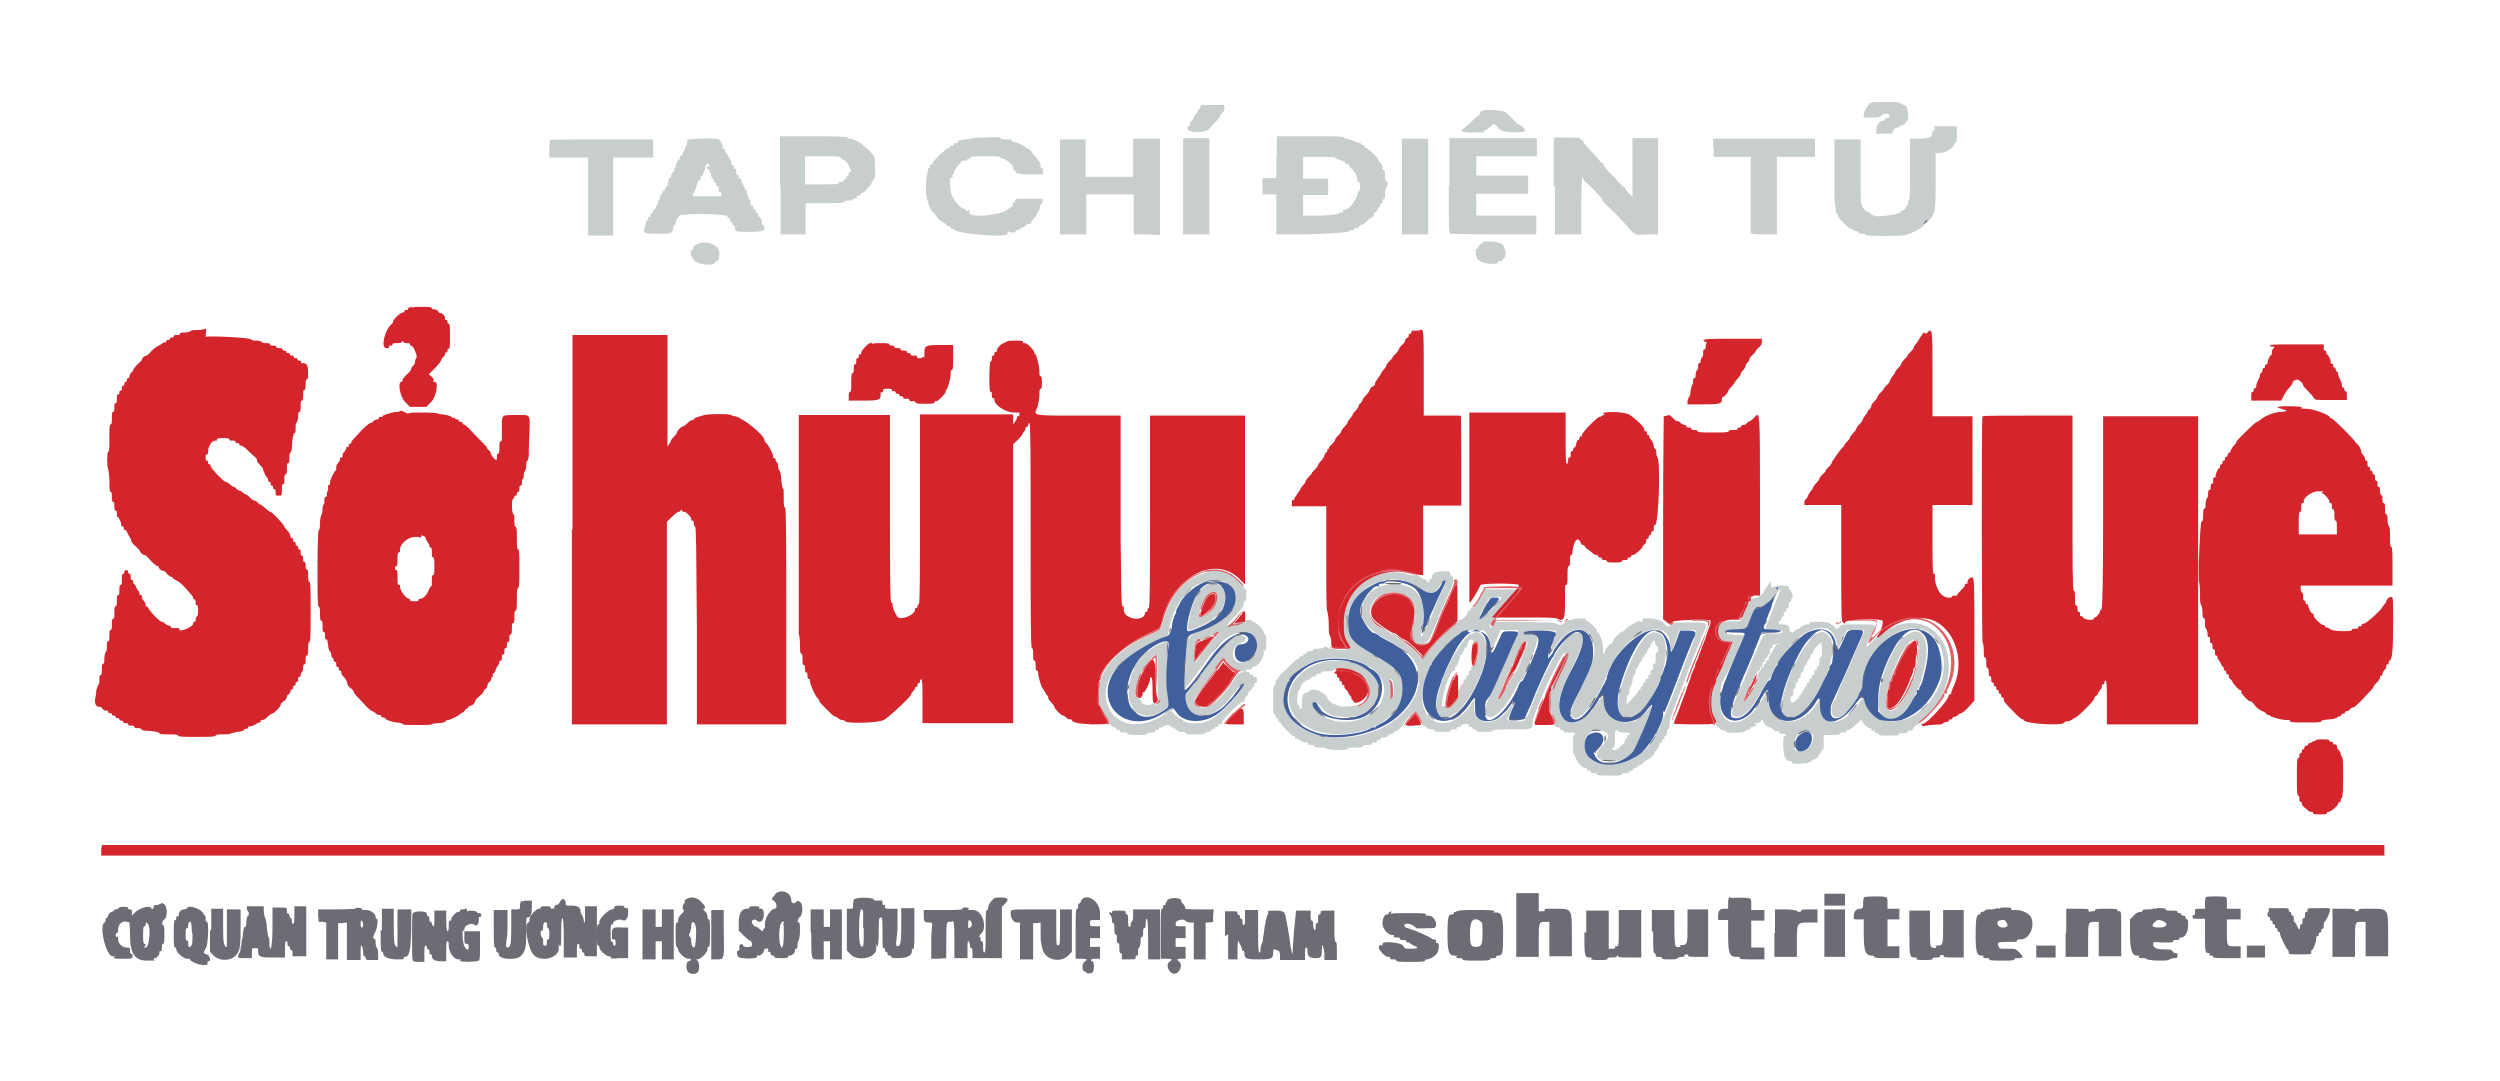 <?xml version="1.0" encoding="UTF-8"?>
<svg xmlns="http://www.w3.org/2000/svg" version="1.1" viewBox="0 0 400 173">
  <defs>
    <style>
      .cls-1 {
        fill: #c8cdce;
      }

      .cls-1, .cls-2, .cls-3, .cls-4, .cls-5 {
        fill-rule: evenodd;
      }

      .cls-2 {
        fill: #405f9d;
      }

      .cls-3 {
        fill: #6c6c74;
      }

      .cls-4 {
        fill: #df6064;
      }

      .cls-5 {
        fill: #d4242c;
      }
    </style>
  </defs>
  <!-- Generator: Adobe Illustrator 28.7.1, SVG Export Plug-In . SVG Version: 1.2.0 Build 142)  -->
  <g>
    <g id="svg">
      <g id="svgg">
        <path id="path0" class="cls-1" d="M299.9,16.3c0,0-.2.1-.4.1-.4,0-1.3,1.3-1.3,1.9v.5s1.2,0,1.2,0c1,0,1.3,0,1.6-.3.2-.2.5-.3.8-.3s.5,0,.5.3-.2.4-.6.4c0,0-.1,0-.1.2s-.1.2-.3.2c-.6,0-1.1.8-1.1,1.5v.6c0,0,1.3,0,1.3,0,1.1,0,1.3,0,1.3-.2,0-.4.4-.8.8-.8s.3,0,.3-.2,0-.2.1-.1c.3,0,.9-.2.9-.5s0-.2.2-.2c.3,0,.2-1.8,0-2.1-.1-.1-.2-.3-.1-.4,0-.1,0-.1,0,0,0,0-.2,0-.4-.1s-.4-.3-.6-.3-.3,0-.3-.1-.8-.1-1.7-.1-1.8,0-1.8.1M192.1,16.9c0,0,0,.3-.2.5-.2.2-.3.4-.3.5s-.2.3-.3.4c-.2.1-.3.4-.3.5s-.2.4-.3.5c-.2.1-.3.4-.3.6s0,.3-.2.3-.2.2-.2.4c0,.7,3,.7,3.5,0,.2-.3.7-.8,1.1-1.2.4-.4.7-.9.7-1s.2-.3.3-.4c.2-.1.3-.4.3-.7v-.5h-1.9c-1.1,0-1.9,0-1.8,0M237.3,17.6c0,0,0,.2-.2.2s-.3.1-.3.3,0,.2,0,.2c0,0-.6.4-1.3,1.1-.7.7-1.3,1.2-1.4,1.2s-.2.1-.2.3c0,.2.3.3,1.8.3s1.8,0,1.8-.2,0-.2.2-.2.4-.2.7-.5c.3-.3.6-.5.6-.5.2,0,.8.7.8.9,0,0,0,0,.1,0,0,0,.3,0,.4.2.3.3,3.7.4,3.7,0s-.8-1-1-1-.6-.5-1.2-1.1c-.6-.6-1.2-1.1-1.3-1,0,0-.2,0-.2,0s-.6-.2-1.7-.2-1.6,0-1.5.2M309.2,20.8c0,1.2-.2,1.3-2.1,1.4h-1.5v4.9c0,2.7,0,4.8-.1,4.8s-.2.2-.2.5c0,.3-.1.5-.2.5,0,0-.2.2-.2.3s-.1.3-.3.4c-.2,0-.4.2-.6.4-.5.4-4.1.8-4.1.5,0,0-.2-.1-.3-.1s-.3,0-.3-.2-.1-.2-.3-.2c-.3,0-1.1-.8-1.1-1.1s0-.3-.1-.3-.1-2.4-.1-5.2v-5.1s-2.1,0-2.1,0h-2.1s0,5.4,0,5.4c0,3.3,0,5.5.2,5.5,0,0,.1.2,0,.4,0,.1,0,.4.2.6.2.2.3.4.2.4-.1.1,1.7,2,2,2s.3,0,.4.2c0,0,.3.2.5.2s.4,0,.4.2.2.2.5.2.6,0,.6.2c.1.2,5.5.2,6.4,0,1.3-.4,2.3-.9,3.3-1.9,1.5-1.5,1.5-1.6,1.5-6.7v-4.5h.5c1.1,0,2.5-.9,2.5-1.5,0-.1,0-.2.2-.2s.2-.5.2-1.3v-1.3h-3.6v.9M155.9,22c0,0-.3.2-.7.2-1.5.2-2,.3-1.9.5,0,0,0,.2-.3.2s-.4,0-.4.2-.2.2-.3.2-.3,0-.3.2-.1.2-.3.2c-.3,0-2.5,2.1-2.5,2.4s0,.2-.2.2-.2.2-.2.3,0,.3-.1.3-.2,0-.2.2c0,.1-.1.6-.2,1-.2.9-.2,3.2,0,3.7,0,.2.2.4.2.6.1.6.4,1.2,1,1.8.3.4.6.7.6.8s.3.3.7.5c.4.2.7.5.7.6s.2.1.3.1.3,0,.3.2.1.2.2.2.3,0,.3.1c.3.7,8.6,1.4,8.6.7s.3-.2.7-.2.7,0,.6-.2c0,0,0-.2.2-.2s.4,0,.5-.2c0,0,.2-.2.4-.2s.4-.2.5-.3c.1-.2.4-.3.6-.3s.3,0,.3-.2.2-.4.4-.6c.2-.2.4-.5.4-.6s.2-.4.3-.6c.2-.2.3-.5.3-.7s0-.4.2-.4c0,0,.2-.3.2-.5v-.4h-2.2c-2,0-2.2,0-2.2.3s0,.3-.2.3-.2.2-.2.4,0,.3-.1.3c0,0-.3,0-.5.3-1,1-6.3,1.6-6.3.6s-.2-.2-.3-.2-.3,0-.3-.2-.1-.2-.3-.2c-.4,0-1.3-1-1.8-1.9-.4-.8-.6-3.1-.2-3.1s.2-.2.2-.3,0-.3.2-.3.1,0,0-.2c0,0,.2-.5.6-1,.4-.5.8-.9.8-.9,0,0,.2,0,.4,0,.2,0,.4,0,.4-.2s.1-.1.2-.1.3,0,.3-.2c0-.2.7-.2,2.4-.2s2.3,0,2.4.2c0,.1.2.2.4.2.4,0,1.6,1,1.6,1.4s.1.3.3.5c.1.1.2.3.2.4,0,0,.8.2,2.1.2h2.2v-.5c0-.3,0-.5-.2-.5s-.2-.2-.2-.4c0-.4-.2-.8-1-1.6-.2-.2-.3-.4-.3-.4s-.1-.2-.3-.4c-.2-.2-.5-.4-.6-.4s-.2,0-.2-.1c0-.2-1.5-.9-1.9-.9s-.3,0-.3-.2-.4-.2-.9-.2-.9,0-.9-.2-.7-.2-2.2-.1c-1.2,0-2.2,0-2.2.2M88,22.3c0,0-.1.7-.1,1.5v1.4h6.2v12.5h4v-12.5h6.4v-2.9h-8.2c-4.5,0-8.2,0-8.3.1M110.1,22.4c-.1.1-.2.4-.2.6s0,.3-.1.3c0,0-.2.1-.2.4,0,.3-.1.5-.2.5,0,0-.2.2-.2.4s0,.3-.2.3-.2.2-.2.3,0,.3-.1.3c-.2,0-.6.8-.6,1.2s0,.2-.2.2-.1,0,0,.2,0,.2-.2.4c-.1.1-.3.4-.3.6s0,.4-.2.4-.2.3-.3.7c0,.4-.2.7-.3.7s-.2.1-.2.3,0,.3-.2.3-.2.2-.2.3,0,.3-.2.3-.2.2-.2.4,0,.4-.1.4c0,0-.2.1-.2.4,0,.3-.1.5-.2.5,0,0-.2.2-.2.4s0,.3-.2.3-.2.2-.2.3,0,.3-.2.3-.2.2-.2.3,0,.3-.2.3-.2.1-.2.3,0,.3-.2.3-.2,0-.1.1c0,0,0,.4-.2.8-.4,1.1-.3,1.2,2,1.2s2.4,0,2.5-.9c0-.2.1-.5.2-.5s.2-.2.2-.3c0-.3.3-.9.6-1.2.4-.4,7.7-.3,7.7.1s0,.3.2.3.2.2.2.3,0,.3.2.3.2.2.2.3,0,.3.2.3.2.2.2.4c0,.6.2.6,2.4.6,2.3,0,2.8-.3,2-1.2-.1-.1-.2-.3-.1-.4,0,0,0-.2,0-.2s-.2-.2-.2-.3,0-.3-.2-.3-.2-.2-.2-.4,0-.3-.2-.2c0,0-.2,0-.2-.2s0-.4-.2-.4-.2-.2-.2-.3,0-.3-.2-.3-.2-.2-.2-.5,0-.5-.2-.5-.2,0-.1-.1c0,0,0-.3-.2-.5-.1-.2-.2-.4-.1-.4s0-.1,0-.3c-.3-.4-.9-1.5-.9-1.8s0-.2-.2-.2-.2-.2-.2-.3,0-.3-.2-.3-.2-.2-.2-.5,0-.5-.2-.5-.2-.1-.2-.3,0-.3-.2-.3-.2-.2-.2-.4,0-.4-.1-.4-.2-.3-.4-.6c-.1-.3-.3-.6-.4-.6s-.1-.2-.1-.3,0-.3-.2-.3-.2-.2-.2-.3c0-.4-.3-1-.6-1.2-.3-.3-5.2-.1-5.4.1M124.9,29.8v7.7h4v-5h3.1c2,0,3.1,0,3.1-.2s.3-.2.6-.2.6,0,.7-.2c0,0,.3-.2.4-.2s.3,0,.3-.2.2-.2.3-.2.3,0,.3-.2,0-.2.2-.2c.3,0,1.3-1.1,1.6-1.7.1-.3.3-.6.4-.6.2,0,.1-3.1,0-3.5-.8-1.3-2.9-2.9-3.9-2.9s-.4,0-.3-.2c0-.1-1.8-.2-5.4-.2h-5.5v7.7M169.6,22.4c0,.1,0,3.6,0,7.7v7.4h4.2v-3.2s0-3.2,0-3.2h7.6v3.2s0,3.2,0,3.2h2.1c0,0,2.1.1,2.1.1v-15.4h-4.3v6.1h-7.6v-3s0-3,0-3h-2c-1.5,0-2.1,0-2.1.1M189.3,22.2s0,3.5,0,7.7v7.6s2.1,0,2.1,0h2.1s0-7.7,0-7.7v-7.7h-2.1c-1.1,0-2.1,0-2.1,0M204.2,25.3v3.2h-2.2v2.6h2.2v6.4h4.8c5-.2,6.8-.3,6.8-.5s.2-.2.5-.2.5,0,.4-.2c0-.2.3-.2.5-.1,0,0,.2-.1.3-.3.1-.2.3-.3.4-.2,0,0,.4-.2.8-.6.4-.4.8-.7.9-.7.2,0,.2-.1.2-.5,0,0,.1-.2.3-.3.2,0,.3-.3.3-.4s0-.3.2-.3.2-.1.2-.3,0-.3.2-.3.2-.2.2-.4,0-.4.2-.3c.1,0,.2-.2.2-.8s0-.9.2-1c0,0,.2-.3.2-.6s0-.5-.2-.5-.2-.4-.2-.9,0-.9-.2-.9-.2-.3-.2-.5c0-.2-.2-.6-.4-.7-.2-.2-.3-.4-.3-.5,0-.3-1.8-1.9-2-1.9-.1,0-.2,0-.2-.2s-.1-.2-.3-.2-.2,0-.1-.2c0-.1,0-.2,0,0-.1,0-.8-.2-1.7-.6-.2,0-.5-.2-.7-.2s-.4,0-.4-.2-1.9-.2-5.4-.2h-5.4v3.2M224.3,29.8v7.7s2.1,0,2.1,0h2.1s0-7.6,0-7.6v-7.7h-2.1s-2.1,0-2.1,0v7.7M231.8,29.7c0,6.8,0,7.6.3,7.7.1,0,3.3.1,7,.1h6.7v-1.5s0-1.5,0-1.5h-4.8s-4.8,0-4.8,0v-3.5h8.3v-2.9h-8.3v-3.1h9.7v-2.9h-14v7.6M248.8,29.8v7.7s2.1,0,2.1,0h2.1s0-4.6,0-4.6c0-2.8.1-4.5.2-4.5s.2.1.2.3,0,.2,0,.2c.1-.1,3,2.8,3,3.1s.8.9,1.7,1.8c1.8,1.9,2.4,2.5,2.9,3.1.2.2.3.4.3.3,0,0,0,0,.2.1.2.3.5.3,2,.2h1.8s0-7.7,0-7.7v-7.7s-2,0-2,0h-2.1v9.4l-.6-.6c-.3-.3-.6-.7-.6-.8,0-.1-.1-.2-.2-.2s-.4-.2-.5-.4c-.2-.2-.8-1-1.5-1.6-.7-.7-1.2-1.3-1.2-1.5s-.2-.3-.3-.4c-.2,0-.3-.2-.3-.2s-.6-.8-1.4-1.6c-.8-.8-1.3-1.5-1.3-1.6,0,0,0-.2-.2-.2s-.2,0-.2-.2c0-.1-.7-.2-2.1-.2h-2.2v7.7M274.2,23.6v1.5h5.9v5.9c0,3.3,0,6,0,6.2,0,.2.4.3,2.1.3h2.1s0-6.2,0-6.2v-6.2h6.1v-2.9h-16.3v1.5M134.7,25.4c.2.2.4.3.5.3s.4.3.6.8c.4.8.5,1.2.2,1,0,0-.2,0-.2.2s0,.4-.2.4-.2,0-.1.2c0,.1-.1.3-.3.4-.2.1-.3.3-.3.3,0,0,0,.1-.3.1s-.4,0-.4.2-1,.2-2.7.2h-2.7v-4.5h2.7c2.5,0,2.8,0,3.1.3M213.7,25.3c0,0,.1.2.3.2.4,0,1.2.4,1.2.6,0,0,.1.1.3.1s.3.1.4.3c0,.2.3.5.5.6.4.4.8,1.2.8,1.7s0,.3.2.3.2.3.2.7,0,.7-.2.8c0,0-.2.3-.2.4,0,.7-1.4,2.6-2,2.6s-.3,0-.3.2-.1.2-.3.2-.4,0-.4.2c0,.1-1,.2-2.9.3h-2.8c0,0,0-1.6,0-1.6v-1.7h4v-2.6h-4v-3.5h2.6c1.6,0,2.6,0,2.6.2M113.1,26.6c0,.3,0,.5.2.5s.2.1.2.3,0,.2.1.2c0,0,.2.1.2.4,0,.3.1.5.2.5,0,0,.2.2.2.4s0,.3.2.3.2.1.2.3,0,.3.2.3.2.2.2.5,0,.5.2.4c0,0,.2,0,.2.3v.4h-2.3c-1.3,0-2.3,0-2.3,0s.1-.4.3-.7c.2-.4.3-.7.3-.8.1-.5.3-1,.5-1s.2-.2.2-.4,0-.4.2-.4.2-.1.2-.3,0-.3.1-.3.2-.2.2-.4c0-.9.7-1.3.7-.4M111.4,39.1c-.3.2-.5.4-.5.6s0,.3-.2.3c-.4,0-.2,1.1.4,1.7.7.7,3,.9,3.3.3,0-.2.2-.2.2-.2.2.2.6-.8.5-1.4,0-1.3-2.4-2.1-3.8-1.2M237.2,38.9c-.3.1-.7.5-.7.7s0,.2-.2.2c-.3,0-.2.9,0,1.5.1.3.3.4.3.3,0,0,.1,0,.3.2.3.4,2.8.6,2.8.2s.2-.2.4-.2.3,0,.3-.2c0,0,0-.2.2-.3.5-.2.3-1.7-.2-2.2-.5-.4-2.4-.6-3.2-.4M230.4,91.3c0,0-.2.2-.4.2-.4,0-.9.4-.9.8s0,.3-.2.3-.2.2-.2.3,0,.3-.1.3-.2-.2-.4-.3c-.1-.2-.4-.3-.5-.3s-.4-.2-.6-.4c-.2-.3-.4-.3-.5-.2-.2.1-.4.1-.9,0-7.3-2.4-14.6,5.2-10.6,11.1.3.4.5.8.5.8,0,.2-3,0-3.2-.3-.2-.2-.3-.2-.6,0-.2.1-.6.2-1,.2s-.7,0-.7.2-.2.2-.5.2-.5,0-.5.2-.2.2-.3.2-.3,0-.3.2-.2.2-.3.2-.3,0-.3.2,0,.2-.2.2-.6.4-1.2,1c-.5.5-1.2,1.2-1.5,1.4-.3.3-.5.6-.5.7s0,.2-.2.2-.2.2-.2.5,0,.5-.2.5-.2.9-.2,2.3,0,2.3.2,2.3.2.2.2.3,0,.3.2.3.2.2.2.3,0,.3.2.3.2,0,.2.2c0,.2,1.8,2.1,2.1,2.1s.2,0,.2.2.1.2.3.2.4.2.6.3c.2.2.6.3.8.3s.4,0,.4.2.2.2.5.2.5,0,.5.2.4.2.9.2,1,0,1,.2c0,0,.9.2,1.8.2s1.7,0,1.7-.2.5-.2,1.2-.2,1.2,0,1.2-.2.3-.2.7-.2.7,0,.7-.2.2-.2.4-.2.4,0,.4-.2.2-.2.3-.2.3,0,.3-.2.2-.2.5-.2.6-.1.7-.3c.1-.2.4-.3.6-.3s.3,0,.3-.2.1-.2.3-.2c.3,0,1.3-1,1.3-1.2s.4-.6.9-1.1l.9-.9.6.9c.3.5.5,1,.5,1.1,0,.2,0,.3.2.3s.4.2.6.3c.1.2.4.3.7.3s.5,0,.5.2.5.2,1.3.2,1.3,0,1.3-.2.2-.2.5-.2.5,0,.5-.2.1-.2.3-.2.4,0,.4-.2c.1-.3,1.2-.4,1.2-.1s.1.3.3.3.3,0,.3.2.2.2.3.2.3,0,.3.2.5.2,1.3.2,1.3,0,1.3-.2,1.1-.2,3-.2c3.3,0,3.4,0,3.4-1,0-1.5,4.5-11.2,5.1-11.2.3,0,0,.7-1,3-1.6,3.3-1.9,5.4-1,7.2.2.4.3.9.3,1-.1.3.3.7.7.7s.3,0,.3.2.2.2.3.2.3,0,.3.2.4.2.9.2.9,0,.9.2,0,.2-.2.2c-.2,0-.2,2.9,0,3,0,0,.2.3.3.6.1.6,1.1,1.7,1.5,1.7s.3,0,.3.2.2.2.3.2.3,0,.3.2.2.2.5.2.5,0,.5.2.8.2,2,.2,2,0,2-.2.3-.2.6-.2.6,0,.6-.2.2-.2.3-.2.3,0,.3-.2.2-.2.3-.2.3,0,.3-.2.1-.2.3-.2.5-.2.8-.5c.3-.3.6-.5.7-.5.2,0,1-.8,1-1s0-.2.2-.3c.5-.6.6-.8.6-1s0-.3.2-.3.2-.2.2-.3,0-.3.2-.3.2-.2.2-.3,0-.3.2-.3.2-.2.2-.5,0-.5.2-.5.2-.3.2-.7c0-.6.3-1.7,1-3.4,0-.2.7-1.7,1.3-3.4.6-1.7,1.2-3.2,1.3-3.4,0-.2.5-1.2.9-2.2.4-1,.8-2.1.9-2.2.8-1.9.9-1.8-2.4-1.8s-2.7,0-2.8.3c-.1.5-.6.4-1.2-.3-.5-.6-3.3-1-3.3-.4s-.2.2-.5.2-.5,0-.5.1-.3.2-.6.4c-.3.1-.8.5-1,.7-.3.3-.5.5-.7.5-.2,0-1.4,1.1-1.4,1.4s-.2.4-.5.6c-.3.2-.7.7-.8,1.1l-.3.6v-1.4c-.2-.8-.3-1.5-.4-1.5,0,0-.2-.2-.2-.4s0-.3-.2-.3-.2-.1-.2-.3c0-.3-1.2-1.5-1.5-1.5s-.2,0-.2-.2c0-.5-2.8-.2-3.3.3-.6.6-.9.6-1.5.3-.3-.2-1.4-.2-5.1-.3h-4.7s-.3.5-.3.5c-.3.5-.3.5-.5.3-.2-.3,0-.5,3-3.9,2-2.3,2.1-2.1-1.1-2.1h-2.8l-.5.8c-.3.4-.6,1-.7,1.3-.1.3-.4.6-.6.7-.2.1-.4.3-.4.4s0,.2-.2.2-.2,0-.2.2c0,.3-.9,1.3-1.2,1.3s-.4.2-.6.4c-.2.2-.9.9-1.6,1.4-1.1.9-2.6,2.6-3.7,4.1l-.3.4-.3-.4c-.9-1.3-4.4-3.8-6.4-4.7-2-.8-2.2-3.7-.3-4.9,3.4-2.2,6.9.8,5.5,4.7-.7,1.9.2,3.3,1.8,2.8.6-.2.8-.4,1.8-2.9.7-1.7.9-2.1,1.8-4.2.2-.5.5-1.2.7-1.6.5-1.2.6-1.8.2-2.1-.2-.1-.3-.4-.3-.5,0-.3-.2-.3-.9-.3s-.9,0-.9.2M193.2,91.6c-3.4.7-5.9,3.4-7,7.5-.4,1.5-.4,1.6-.7,1.7-.1,0-1,.5-1.8.9-5.6,2.6-8.5,6.3-7.9,10.3.2,1.1.8,2.5,1.3,2.9.1.1.3.4.3.5,0,.4.6,1,.9,1s.3,0,.3.2.2.2.3.2.3,0,.3.2.3.2.6.2.6,0,.6.2.6.2,1.5.2,1.5,0,1.6-.2c0,0,.4-.2.7-.2s.6,0,.6-.2.2-.2.3-.2.3,0,.3-.2.1-.2.3-.2.4,0,.4-.1c.1-.3,1-.4,1.2-.1.1.1.4.3.5.3s.3.2.5.3c.2.2.4.3.8.3s.6,0,.6.2.6.2,1.5.2,1.5,0,1.6-.2c0,0,.3-.2.5-.2s.4,0,.4-.2.2-.2.3-.2.3,0,.3-.2.2-.2.3-.2.3,0,.3-.2.2-.2.3-.2.3-.1.3-.3c0-.4,2.9-3.3,3.3-3.3s.3-.1.3-.3.2-.4.3-.6c.2-.1.3-.3.3-.4s.2-.4.5-.7c.3-.3.5-.6.5-.8s0-.2.2-.2.2-.2.2-.5c0-.4,0-.5-.3-.5s-.3,0-.3-.2-.2-.2-.3-.2-.3,0-.3-.2-.2-.2-.3-.2-.3,0-.3-.2.2-.2.5-.2.5,0,.5-.2.1-.2.3-.2c.6,0,1.6-1.4,1.6-2.2s0-.4.2-.4.2-.5.2-1.3,0-1.3-.2-1.3-.2-.1-.2-.3c0-.4-1.3-1.7-1.6-1.7s-.3,0-.3-.2c0-.3-2.6,0-3.5.6-.6.3-.5,0,.3-.8,1.5-1.5,1.9-2.1,1.9-2.5s0-.4.2-.4.2-.5.2-1,0-1-.2-1-.2-.1-.2-.3c0-1-3.5-3-4.8-2.8,0,0-.6.1-1.1.2M283.3,93c-.2.2-.4.5-.4.6s0,.2-.1.2-.3.2-.4.5c-.4.9-1.2,1.5-1.8,1.4-.6,0-.6,0-1.2,1.3-.2.5-.6,1.3-.7,1.7l-.3.7h-1.1c-1.8,0-2.4.4-2.6,1.5-.1.9.6,1.8,1.5,1.8s.9.2.6.8c-.4.9-2.2,5.2-2.4,5.7-.8,2.5-.8,4-.2,5.5.2.6.4,1.1.4,1.2,0,.3.8,1,1.2,1s.4,0,.4.2c0,.2,2.3.2,2.8,0,.3-.1.5-.3.5-.3,0,0,.2-.1.3-.1s.3,0,.3-.2.3-.2.6-.3c.3,0,.5-.2.3-.2-.3-.1-.3-.4,0-.3.2,0,.4,0,.6-.2.3-.4.5-.4.5-.1s.8,1,1.1,1,.3.2.5.3c.1.2.4.3.6.3s.4,0,.4.2.2.2.5.2.5,0,.5.2,0,.2-.2.2c-.3,0-.2,2.7,0,3.2.3.6.6.8.9.8s.3,0,.3.2c0,.4,2.8.2,3.1-.2.1-.2.4-.3.5-.3.3,0,.7-.4.7-.7s0-.2.2-.2.2-.2.2-.3,0-.3.2-.3.2-.5.2-1.2v-1.2h1.3c.8,0,1.3,0,1.3-.2s.2-.2.5-.2.5,0,.5-.2.1-.2.3-.2c.3,0,.5-.2,1.5-1.1.4-.4.7-.6.7-.4,0,.3.9,1.2,1.2,1.2s.3,0,.3.2.2.2.3.2.3,0,.3.2.2.2.3.2.3,0,.3.2.7.2,1.6.2,1.6,0,1.6-.2.3-.2.7-.2.7,0,.7-.2.2-.2.4-.2.5-.1.5-.3c0-.2.4-.5.7-.7,5.3-3.6,6.7-11.3,2.7-14.9-2.6-2.3-7.2-1.5-10.1,1.8-1,1.1-1,.9-.2-.8.3-.6.6-1.3.7-1.5.3-.6,0-.6-2.6-.6s-2.6,0-3,.4l-.4.4-.4-.4c-.2-.2-.6-.5-.8-.6-.5-.3-3.2-.3-3.2,0s-.1.2-.3.2c-.4,0-1.2.4-1.2.6,0,0-.1.1-.3.1s-.4.2-.6.4c-.3.4-.8.2-.8-.4s-.5-.7-1.1-.7-.6,0-.6-.3,0-.3.2-.3.2-.2.2-.3,0-.3.2-.3.2-.2.2-.4,0-.4.2-.4.2-.2.2-.3,0-.3.2-.3.2-.2.2-.5,0-.5.2-.5.2-.2.2-.3,0-.4.2-.4c.2,0-.2-1.2-.4-1.2s-.1-.2-.1-.3c0-.6-2.4-.5-2.9,0M195.6,93c1.5.4,2.3,1.7,2,3.2-.4,2-2,3.3-5.8,4.8q-2,.8-2.2,2.7c0,.7-.2,2.3-.3,3.5-.2,2.4-.1,3.4.3,3,.1-.1,1.4-1.7,2.7-3.6,2.6-3.5,2.8-3.7,4.1-4.6,2.3-1.5,4.5-.9,4.5,1.3,0,1.5-.8,2.5-2.1,2.7-1.9.3-2.1-2.5-.3-3.1,1.1-.3,1-1.2,0-1.2-1.4,0-2.7,1.3-5.8,5.4-1,1.4-2.2,2.9-2.5,3.3-1.6,1.9,0,4.3,2.4,4.1,1.7-.2,3.3-1.4,5.3-4.2.4-.5.7-.9.8-.9,1.2,0-3.1,4.8-5.1,5.8-2,1-4.6.6-5.6-.8-.6-.8-.7-.8-1.7-.1-3.5,2.4-7.4,2-8.8-.9-1.9-3.8.9-7.9,7.4-10.7l1.9-.8.2-1.1c1.1-5.5,4.7-8.8,8.4-7.6M224.5,93c1.2.3,1.6.4,2.8,1.4,1.4,1.1,2.1.9,3-.6.3-.5,1.2-1,1-.5,0,0-.2.5-.4.9-.4.8-.7,1.4-1.4,3.2-.2.5-.6,1.6-1,2.4-.9,2.3-1.5,2.8-1,.7.3-1.2.3-3.5,0-4.3-1.2-3.7-7.5-3.7-9.3,0-1,2.2-.1,4,3.1,5.8.9.5,2.1,1.3,2.7,1.6,6.3,3.7,2.3,12.3-6.5,14.1-8.3,1.7-14.7-3.5-11-9,4.2-6.5,17.9-3,14.4,3.8-1.8,3.4-8,4.1-10.3,1.1-.7-1-.4-1.8.4-.9,1.4,1.7,2.1,2,4.5,2,6.7,0,7.1-7.4.4-8.8-6.8-1.4-12.4,4.7-8.3,9.2,3.8,4.1,13.9,2.6,16.3-2.5,1.4-2.9.4-5.2-3-7.2-.8-.5-1.7-1-2.1-1.2-2-1.2-2.7-2-3.1-3.7-.9-4.5,3.9-8.7,8.9-7.6M192.9,93.7c-1.3.9-2.1,2.5-2.7,5.7-.3,1.6-.2,1.6,1.3,1,3-1.2,4.5-2.8,4.5-4.9s-1.8-2.7-3.1-1.8M284.9,94.3c0,0-.6,1.5-1.2,3.1-.6,1.6-1.2,3-1.2,3.1,0,.1.3.2,1.3.3,2,0,1.9.6-.1.6-1.6,0-1.4,0-2.2,1.6-.2.4-.4.9-.4.9s-.2.5-.4.9c-.5,1.2-.7,1.7-1.6,3.8-.4,1.1-1,2.3-1.2,2.8-1,2.3-1,3.3,0,3.3s2.5-1.3,3.9-4.1c.4-.8,1-1.7,1.2-1.9.2-.2.5-.7.6-1,.7-2,3.9-5.8,5.5-6.6,2.6-1.2,4.2-.7,4.7,1.5.1.5.3,1,.3,1.1,0,0,.4-.5.7-1.4l.7-1.5h1.4c1.5-.1,1.5,0,1.2.7-.1.3-.8,1.7-1.4,3.2-.6,1.5-1.3,3-1.5,3.5-1,2.1-1.1,2.6-1.3,3.1-.1.3-.3.7-.4.8-.8,1.1-.5,2.7.4,2.7,1.4,0,4.3-3.9,4.3-5.8s1.9-5.6,4.3-7.2c7.2-4.8,11.9,4.8,5.5,11.3-3.4,3.4-8.3,3-9.4-.8-.3-.9-.5-.8-1.1.1-2.2,3.8-6.1,4.2-6.1.7,0-1.5,0-1.5-.7-.5-2.8,4.4-7.9,3.5-7.9-1.3,0-.7-.2-.6-.9.7-2.4,4.5-6.7,4.8-6.7.5s.5-3,2-6.5c.1-.3.4-.8.5-1.1.1-.3.4-.9.5-1.3.2-.4.4-1.1.6-1.4l.3-.6h-1.5c-2.2-.2-2.2-.7.1-.7h1.6s.4-.9.4-.9c1-2.3,1.2-2.8,1.4-2.7.6.4,2.1-.7,3-2.2.3-.4.6-.8.7-.8s.2,0,.2.1M194.4,94.8c.7.7-.1,2.5-1.4,3.4-1,.7-1.4.7-1.2.2,0-.2.2-.6.3-.9.5-1.8,1.8-3.2,2.4-2.6M240.1,95.8c-1.9,2.6-4.1,4.1-3,2,.8-1.4,1-1.8,1.2-2.1,0-.1.5-.2,1.1-.2.9,0,.9,0,.7.3M237.1,100.7c.5.2,1.1,1,1.3,2,.3,1.2.4,1.1,1.1-.5l.6-1.4h1.4c.8,0,1.4,0,1.4,0,0,.1-.7,1.9-1.4,3.3-.3.6-.5,1.2-.5,1.2s-.2.5-.4,1c-.2.5-.6,1.3-.8,1.7-.2.5-.5,1.2-.7,1.6-1.7,3.8-1.9,5-.7,5.1,1.1,0,2.6-1.7,4.2-4.7.3-.7.7-1.2.9-1.3.2,0,.4-.2.4-.4,0-.2.6-1.6,1.1-3,.7-1.8,1-2.8,1-3.2v-.6c0,0-1.2,0-1.2,0-.8,0-1.1-.2-1.1-.3s.4-.3,2.6-.3h2.6s0,.3,0,.3c0,.2-.2.9-.4,1.6-.2.7-.4,1.3-.4,1.5,0,.2,0,.2.1,0,0-.1.2-.3.2-.3,0,0,.4-.4.7-.9,1.8-2.6,4.1-3.2,5.3-1.3,1.2,1.8,1,3.5-1.4,8.2-1.9,3.8-2.1,4.9-.9,4.9s3.6-3.2,5-6.9c2.4-6.7,10.1-10.1,10.2-4.5,0,.5.4.9.4.4s.1-.6.3-1.1c.2-.5.4-1.1.5-1.4l.2-.6h1.4c1.6,0,1.5-.1.8,1.9-.3.8-1.1,2.9-1.7,4.5-.6,1.7-1.2,3.2-1.3,3.4,0,.2-.5,1.2-.9,2.2-.4,1-.8,2.1-.9,2.2,0,.2-.4,1-.7,1.7-1.8,4.5-6.8,6.9-10.3,4.9-2.3-1.3-2-4.7.5-4.7s1.8,1.4.6,2.6c-1.3,1.4-.7,2.3,1.7,2.3s3.8-1.3,5.1-5.2c.4-1.1.9-2.4,1.2-3,.1-.2.1-.4,0-.5-.1-.1-.2-.1-.2,0,0,.3-1.7,1.9-2.3,2.2-2.4,1-5-.8-5.1-3.4,0-.7-.3-.5-1.1.7-2.2,3.4-4.8,4.1-5.8,1.5-.6-1.6-.2-3.3,1.9-7.4,1.6-3.2,2-4.6,1.4-5.2-1-1.1-3.1.9-5.2,5.2-.5,1-.9,1.8-.9,1.8s-.3.7-.6,1.4c-.3.7-.9,2.1-1.3,3.2-1,2.5-.8,2.3-2.4,2.3s-1.7-.3-1.1-1c0,0,.2-.5.4-.8.2-.7.1-1.1-.2-.6-2,3.5-6.3,3.3-5.8-.2.1-1,0-1.1-.6,0-1.9,2.9-5,3.8-6.7,1.9-2.2-2.5-.9-7.5,2.8-11.3,2.3-2.3,4-3,5.8-2.4M195.2,101.1s-.4.5-.9,1c-.5.5-1.4,1.6-2,2.5l-1.1,1.5v-1.4c-.1-1.8,0-1.9,1.5-2.5.7-.3,1.5-.6,1.9-.8.7-.4.7-.4.7-.3M235.2,101.5c-1.2.7-3.8,5.1-4.6,7.8-1.1,3.5-1,5.2.1,5.5,3.5.9,9.1-10.6,6.4-13.2-.6-.6-1-.6-2,0M263.9,101.4c-1.9,1.2-4.9,7.9-5,11.3,0,1.8.6,2.5,2.1,2.1,3.8-1,7.4-11.9,4.5-13.4-.6-.3-1-.3-1.6,0M290.7,101.4c-1.4.8-3.7,4.6-4.7,7.7-.7,2.1-.8,2.5-.8,3.8,0,1.3.1,1.7.9,1.9,3.4,1.1,9-10.6,6.4-13.2-.6-.6-1.1-.6-1.8-.2M304.6,101.9c-2.5,2.3-4.9,9.9-3.8,12,1.8,3.4,5.9-.8,7.2-7.4.9-4.5-.8-6.9-3.4-4.5M306.9,103.2c.8,3.3-3.3,12.1-4.8,10.3-1.2-1.5,1.8-10.1,3.8-11,.6-.3.8-.2.9.7M185.6,103c-1.8.8-4.2,3.2-4.2,4.1,0,.1,0,.3-.1.4-.4.4-.8,2.8-.7,3.7.3,3.2,2.9,4.3,5.6,2.4,1-.7,1-.8.7-2.3-.2-.8-.2-3.8,0-8.1,0-.7-.2-.7-1.2-.2M236.5,103c.3.8-.4,3.9-.9,3.6,0,0-.2,0-.2.3s0,.4-.2.4-.2.2-.2.4,0,.4-.2.4-.2.2-.2.3,0,.3-.2.3-.2.1-.2.3-.1.4-.3.5c-.1.1-.3.4-.3.5s0,.3-.2.3-.2.2-.2.3,0,.3-.2.3-.2.1-.2.3c0,.4-1.4,1.8-1.8,1.8s-.3,0-.2-1c.2-1.8,1.3-4.7,1.8-4.7s.2-.1.2-.3,0-.3.1-.3c.2,0,.7-1.3.7-1.6s.2-.3.3-.5.3-.4.3-.5.2-.4.3-.5c.2-.1.3-.4.3-.5,0-.7.8-1.1,1-.4M244.4,102.8c.1.2-1.5,4.5-2,4.9-.2.2-.6.9-1,1.6-.8,1.6-1.5,2.7-1.7,2.7-.2,0-.2,0,.4-1.3.3-.6.5-1.2.5-1.2s.2-.5.4-1c.7-1.6,1.1-2.5,1.7-3.8.8-1.9,1.3-2.5,1.6-1.9M264.9,103.1c0,.2,0,.3.2.3s.2.2.2.5,0,.5-.2.5-.2.4-.2.9,0,.9-.2.9-.2.2-.2.5,0,.5-.2.5-.2.2-.2.4,0,.4-.2.4-.2.2-.2.3,0,.3-.2.3-.2.2-.2.3,0,.3-.2.3-.2.2-.2.3,0,.3-.2.3-.2.2-.2.3,0,.3-.2.3-.2.1-.2.2c0,.2-1.6,2-1.8,2s0-.3,0-.7,0-.7.2-.7.2-.3.2-.6,0-.6.2-.7c0,0,.2-.5.3-1,0-.5.2-.9.3-.9s.2-.2.2-.5,0-.5.1-.5.2-.3.4-.6c.1-.3.3-.6.4-.6s.1-.2.1-.3,0-.3.2-.3.2-.2.2-.3,0-.3.2-.3.2-.1.2-.3.2-.4.3-.6c.2-.1.3-.4.3-.5,0-.3.4-.7.6-.7,0,0,.1.1.1.3M284.4,102.9c0,0-.2.3-.4.6-.2.3-.4.6-.4.7s-.2.3-.3.5c-.2.1-.3.4-.3.6s0,.3-.2.3-.2.2-.2.3,0,.3-.2.3-.2.2-.2.3,0,.3-.2.3-.2,0-.2.2-.2.3-.3.5c-.2.2-.3.4-.3.7,0,.8-1.9,4.3-2,3.8-.1-.4,1.7-4.5,2.1-4.6.2,0,.3-.2.3-.4s0-.3.2-.3.2-.2.2-.4,0-.4.2-.4.2-.2.2-.3,0-.3.2-.3.2-.2.2-.3,0-.3.2-.3.2-.2.2-.5,0-.5.2-.5.2-.2.2-.3c0-.3.1-.3.6-.3s.6,0,.6.1M291.5,104.2c0,.6,0,1-.2,1s-.2.3-.2.7,0,.7-.2.7-.2.2-.2.3,0,.3-.2.3-.2.2-.2.4,0,.4-.2.4-.2.2-.2.3,0,.3-.2.3-.2.2-.2.3,0,.3-.2.3-.2.2-.2.3,0,.3-.1.3-.3.3-.5.7c-.2.4-.4.7-.5.7s-.1,0-.1.2c0,.3-.8,1-1.1,1s-.3-.2-.3-.5,0-.5.2-.5.2-.3.2-.6,0-.6.2-.6.2-.2.2-.5,0-.5.2-.5.2-.2.2-.3,0-.4.2-.4.2-.3.2-.5,0-.4.2-.4.2-.3.3-.6c0-.3.2-.6.3-.6s.2-.1.2-.3.2-.4.3-.6c.2-.1.3-.4.3-.6s0-.3.2-.3.2-.1.2-.3c0-.3,1-1.4,1.3-1.5,0,0,.1.5.1,1M185.2,107.9c0,1.8,0,3.5.1,3.9.2.7-.3,1.2-.8.8-.2-.1-.2-.2-.2,0,0,.3-1.2.2-1.5,0-.1-.1-.2-.3-.2-.4s-.2-.3-.5-.5l-.5-.4.3-1.4c.5-2.4,2.1-4.9,3.3-5.2,0,0,0,1.5,0,3.2M196.4,106.1c.4.6,1.7,1.5,2,1.3,0,0,.3,0,.5,0,.3.1.2.1-.2.2-.5,0-.6.2-1.5,1.5-2.2,3.4-4.6,4.9-5.8,3.7-.6-.6-.4-1.1,1.6-3.6.2-.3,1-1.3,1.6-2.2,1.4-1.9,1.3-1.8,1.9-1M216.5,107.5c2.6.9,3.5,3.2,1.9,4.8-.6.6-.7.7-1.2.6-.3,0-.6,0-.7,0-.1.2-2.3.2-2.4,0,0,0-.3-.2-.5-.2-.3,0-1.2-.7-1.2-1s-.7-.8-1.2-1.1c-.4-.3-1.8-.3-1.8,0s-.1.2-.3.2c-.5,0-.8.5-.8,1.5s0,1.1-.2,1.1-.2-.2-.2-.3,0-.3-.2-.3c-.2,0-.2-1.6,0-2.1.1-.3.3-.5.3-.5,0,0,.1-.1.1-.3,0-.3.8-1.1,1.1-1.1s.3-.2.5-.3c.1-.2.4-.3.6-.3s.3,0,.3-.2.2-.2.4-.2.4,0,.4-.2.4-.2,1-.2,1,0,1-.2c0-.2,1.9,0,2.8.3M222.8,109c.3.3.3,2.6,0,2.6s-.2.1-.2.3c0,.2,0-.4,0-1.2s0-1.6-.1-1.8c0-.2,0-.3,0-.3s.2.1.4.3M258.8,117c0,0,.5.2,1,.2s1,0,1,.2,0,.2-.2.2-.2.2-.2.3,0,.3-.2.3-.2.1-.2.3c0,.4-1.2,1.5-1.6,1.5s-.4,0-.4-.2,0-.2.2-.2.2-.6.2-1.4,0-1.4.2-1.4.2,0,.2.2M289.8,117.2c.9.8-.2,3-1.5,3s-1.3-.5-1.3-1c0-1.6,1.8-2.9,2.8-2M105.1,148.2c.2,0,.4,0,.6,0,.2,0,0,0-.3,0s-.5,0-.3,0M132.1,148.2c.2,0,.4,0,.6,0,.2,0,0,0-.3,0s-.5,0-.3,0M174.8,148.2c.2,0,.4,0,.6,0,.2,0,0,0-.3,0s-.5,0-.3,0M188.5,148.2c.2,0,.4,0,.6,0,.2,0,0,0-.3,0s-.5,0-.3,0"/>
        <path id="path1" class="cls-2" d="M193.3,93c-1.5.2-4,2.2-4.6,3.7-.2.4-.4.7-.4.7s-.1.2-.1.3,0,.5-.2.6c-.2.5-.5,1.5-.5,1.8,0,.7-.4,1.6-.8,1.7-2.1.6-5.8,2.8-7.3,4.3-5.5,5.5.4,12.3,6.9,7.9,1.2-.8,1.4-.9,1.8-.2,1.2,2,4.6,2.1,7,.2,1.6-1.3,4.2-4.3,3.9-4.6-.1-.1-.5.3-1.1,1.2-.2.3-.5.6-.5.7,0,0-.4.5-.8.9-2,2.5-5.2,3.1-6.4,1.2-.5-.8-.7-2.1-.4-2.5.3-.3,1.9-2.4,3.5-4.5,3.1-4.1,5-5.6,6.2-4.6.6.5,0,1.3-1,1.3s-1.2,1.7-.6,2.4c1.3,1.4,3.8-1,3.1-3-.9-2.6-4.6-1.2-7.4,2.9-.2.3-.5.6-.5.7,0,0-.3.4-.5.7-.2.3-.5.6-.5.7,0,0-.3.4-.6.8-.7,1-1.7,2.1-1.9,2.1s-.1-2.7.2-6.6c.2-2.1.2-2.1,1.6-2.6,4-1.3,6.3-3.3,6.3-5.5s-1.7-2.9-4.3-2.6M221.5,93c-.4,0-.8.1-1,.2-3.3,1.4-4.8,3.4-4.8,6.3,0,2.5.5,3.2,4,5.2,4,2.3,4.7,3.1,4.7,5.6,0,2.3-1.5,4.6-3.7,5.6-.4.2-.6.3-.6.4s-.1.1-.3.1-.4,0-.6.2c-1.9,1-6.2,1.3-8.3.7-8.7-2.5-4.9-12.9,4.2-11.6,3.6.5,6.3,3.4,5.4,5.6-.5,1.3-.7,1.6-1.2,2.1-2.4,2.3-7.7,1.9-8.5-.7-.1-.4-.8-.5-.8-.1,0,2,5.4,3.4,8.2,2.1,3.2-1.5,4-6.2,1.3-7.6-.2,0-.4-.3-.6-.4-.2-.2-.7-.5-1.6-.8-1.9-.7-5.2-.7-7.1,0-1.6.6-3.9,2.3-3.9,2.9s0,.2-.1.2c-.1,0-.4.6-.7,1.9-.7,2.6,1.2,5.2,4.8,6.5,3.9,1.5,10.8-.1,13.9-3.3,3.9-3.9,3.4-8.4-1.3-11.1-.4-.2-.9-.5-1.3-.7-.4-.2-.9-.5-1.1-.7-.3-.2-.5-.3-.6-.3-.7,0-2.3-2.5-2.3-3.6s1.8-3.9,2.7-3.9.3,0,.3-.2.2-.2.4-.2.5,0,.6-.2c.5-.5,3.5,0,4.6.8,1.4,1,2,4.1,1.3,6.9,0,.3,0,.5,0,.5s.2-.2.3-.5c0-.3.2-.6.3-.6,0,0,.2-.2.2-.4s.2-.6.4-1.1c.2-.5.5-1.1.6-1.3.4-1,1-2.3,1.5-3.3.6-1.2.6-1.3.3-1.3s-.3.2-.4.5c-.9,1.7-1.8,1.9-3.4.8-1.8-1.2-3.3-1.6-5.6-1.3M195.4,93.8c1.2,1.2.7,3.9-1.1,5.3-.9.7-3.6,1.9-4.2,1.9s.4-4.1,1.3-5.7c1-2,2.8-2.7,4.1-1.5M284.4,94.3c0,1-2.6,3.3-3.4,3-.2,0-.5.5-1.1,2.1-.5,1.3-.4,1.2-2.1,1.3-2.1,0-2.4.5-.3.5s1.7.1,1.4.9c-.4.9-2.5,5.8-2.8,6.7-.2.4-.4.9-.4,1.1-1.7,4.5,1.5,7.2,4.6,4,.5-.6,1.9-2.7,1.9-2.9,0-.2.5-.6.7-.6,0,0,0,.5,0,1.2.1,4.6,4.9,5.1,7.6.8.6-1,.7-.9.7.5,0,3.4,2.9,3.4,5.5,0,.1-.2.4-.6.6-.8.4-.6.9-.7,1,0,.2,1.1,1.1,2.3,2.3,3,.6.3,3.1.4,3.9,0,2.7-1.1,4.6-3.1,5.8-6.2.8-2,.2-5.6-1.1-7-3.5-3.7-11.1,1.4-11.2,7.6,0,.4-.1.8-.3,1.1-.2.2-.3.5-.3.6,0,.3-1.4,2.2-2.1,2.9-1.2,1.2-2.4,1.1-2.4-.2s.1-1.1.8-2.7c.1-.3.4-.8.5-1.1.1-.3.4-.9.6-1.3.2-.4.7-1.6,1.2-2.7.4-1,1-2.3,1.2-2.8,1.2-2.6,1.2-2.5-.2-2.5s-1.4,0-2.1,1.7c-.8,1.8-1,1.9-1.2.5-.3-2.2-2.1-2.9-4.5-1.8-1.3.6-4.8,4.3-4.8,5.1,0,.1,0,.2-.1.2s-.2.3-.4.6c-.1.3-.3.7-.4.9,0,.2-.2.5-.2.6,0,.2-.2.3-.3.3s-.5.6-.9,1.3c-1.7,3.5-3.4,5.2-4.9,4.6-.6-.2-.2-2.1,1.2-5.2.2-.5.4-1,.4-1s.2-.5.4-.9c.2-.5.5-1.1.6-1.4.1-.3.4-.9.5-1.2.2-.4.3-.8.4-1,0-.2.3-.6.4-1,.1-.3.4-.9.5-1.3l.3-.6h1.5c1.9,0,2-.4,0-.5-1.4,0-1.4,0-.9-1.2.1-.3.3-.8.4-1,0-.2.2-.5.3-.8s.3-.6.3-.9.3-.6.3-.9c0-.2.3-.6.4-.9.3-.8.4-1,.2-1s-.2,0-.2.2M238,96.4c-.3.5-.7,1.2-.9,1.7-.8,1.5-.3,1.2,1.4-.6,1.6-1.7,1.6-1.9.7-1.9-.7,0-.7,0-1.2.9M234.8,100.8c-.5.1-1,.3-1,.4,0,0-.3.2-.5.4-1,.5-4.2,4-4.2,4.6,0,.1,0,.2-.1.2-.1,0-.2.2-.7,1.5-2.7,6.7,3.2,10.4,7,4.5.5-.7.7-.9.7-.5,0,2.5,0,2.5.5,3,.6.7,2.3.6,3.2,0,.8-.6,2.3-2.3,2.3-2.6s0-.2.2,0,.2.3,0,.6c-.6,1.4-.9,2.2-.7,2.3.5.2,2.4,0,2.5-.3,0-.1.5-1.2,1-2.3,1.2-3.1,3.1-7.1,3.4-7.4,0,0,.2-.2.2-.3.6-1.5,3-3.9,3.8-3.8,1.3.2,1.1,2.1-.5,5.2-2.6,4.7-3,7.1-1.7,8.7.8,1,2.5.7,3.8-.6.4-.4,1.8-2.3,1.8-2.5,0-.2.6-.8.7-.6,0,0,.1.4.1.8,0,3.7,4.7,4.7,6.9,1.5.6-.8,1-1.1.8-.5-.5,1.8-2.5,6.4-3,7.1-1.7,2.1-5.1,2.6-6,.9l-.3-.6.7-.7c1.6-1.5.7-3.2-1.2-2.4-1.2.4-1.3,2.9-.2,3.8,1.9,1.7,5,1.5,7.9-.4,1.4-.9,3.9-5,3.9-6.4s0-.3.2-.5c.3-.6.6-1.3,1.7-4.2.8-2.2,2.1-5.5,2.4-6.2.4-1.1.6-1.4.7-1.6.4-.8.2-1-1.1-1h-1.2c0,0-.6,1.7-.6,1.7-.6,1.6-.9,2.1-.9,1.3,0-1.3-1.1-3-2.1-3.1-2.1-.4-6.1,2.8-7.5,5.9-.2.4-.4.8-.4,1,0,.2-.2.4-.2.6s0,.4-.2.6c0,.2-.3.6-.5,1-2.2,4.4-4.2,6.2-5.1,4.7-.3-.4,0-1.4,1.6-4.4,1.9-3.9,2-4.3,2-5.9,0-3.7-2.6-4.7-5-2-.6.7-1.4,1.8-1.4,2s-.2.3-.4.6l-.4.5v-.7c.2-.4.3-.8.4-1,0-.2.2-.5.3-.7,0-.2.2-.5.2-.6s0-.4.2-.6c.2-.3.2-.4,0-.6-.3-.4-5-.4-5,0s.2.3,1,.3c1.7,0,1.8.9.2,4.4,0,.2-.4.9-.7,1.6-.3.8-.6,1.4-.8,1.5-.2,0-.5.5-.6.9-1.7,4.1-5.3,7-5.3,4.2s.2-1.3,1.4-4c.2-.4.4-1,.6-1.3.1-.3.4-1,.6-1.4.2-.4.7-1.6,1.2-2.7.4-1,1-2.3,1.2-2.7.5-.9.4-1-1-1-1.1,0-1.2,0-1.6,1-1.2,2.8-1.4,3-1.5,1.5-.2-2.1-1.4-2.9-3.6-2.3M236.8,101.1c2.1,1.1,1.1,6.4-2,11.1-3.3,4.9-6.5,2.8-4.3-2.8,0-.2.3-.9.6-1.6.4-1.2,2.1-4.4,2.3-4.6,0,0,.3-.4.5-.7.5-.7,1.1-1.2,1.7-1.5.6-.3.6-.3,1.2,0M265.5,101.1c1.1.5,1.6,3.1,1.1,4.8,0,.3-.3.9-.4,1.3-.1.4-.3.9-.4.9,0,0-.1.3-.1.4,0,.9-2.3,4.7-3.4,5.5-2.8,2.2-4.3,0-3-4.5,1.8-5.9,4.3-9.5,6.2-8.5M292.2,101.1c.3.1.6.4.7.6.1.2.3.6.4.9.2.4.2.9-.1,3,0,.4-.2.8-.3.8,0,0-.2.2-.2.4s0,.5-.2.6c0,.2-.4.9-.8,1.7-1.8,4-4.2,6.3-5.8,5.6-.6-.2-1.1-1.3-1-2,0-.3.2-.9.3-1.4.4-2.1,2.4-6.7,3.7-8.4,1.5-1.9,2.3-2.4,3.3-1.9M307.4,101.2c1.2.7,1.4,3,.6,6.2-.2.8-.4,1.6-.5,1.8,0,.2-.2.4-.2.5,0,0-.2.2-.2.4s0,.3-.2.3-.2.1-.2.3,0,.4-.1.4c0,0-.3.4-.6.9-1.4,2.8-3.5,3.8-4.9,2.4l-.6-.6v-1.7c0-2.3.5-4.2,1.8-7,1.8-3.7,3.4-5,5.1-4M187,103.2c-.3,1.9-.5,5.8-.3,7.2.4,2.9.4,2.6-.4,3.2-4.9,3.6-8.1-2.4-4.2-7.9,1.5-2.2,5.2-4.1,4.9-2.5M287.9,117.6c-.9.8-.9,2.4,0,2.6.9.2,2-.8,2-2s-1-1.5-2-.6M38.5,148.3c0,1.5,0,2.1,0,1.3,0-.7,0-1.9,0-2.7,0-.7,0-.1,0,1.3M147.8,146.5c0,.4,0,.5,0,.3,0-.2,0-.5,0-.7,0-.2,0,0,0,.4M193.1,150.3c0,1.5,0,2.1,0,1.3,0-.8,0-2,0-2.8,0-.7,0,0,0,1.4M247.8,150.3c0,1.5,0,2.1,0,1.3,0-.8,0-2,0-2.8,0-.7,0,0,0,1.4M97.8,149.5c0,.3,0,.5,0,.3,0-.2,0-.4,0-.6,0-.2,0,0,0,.3"/>
        <path id="path2" class="cls-3" d="M301.2,16.2c.3,0,.8,0,1,0,.3,0,0,0-.6,0-.6,0-.8,0-.5,0M189.2,29.7c0,4,0,5.6,0,3.6,0-2,0-5.3,0-7.3s0-.3,0,3.7M238.5,34.6c1.3,0,3.4,0,4.7,0,1.3,0,.2,0-2.4,0s-3.6,0-2.3,0M308,35.5c-.2.2-.3.3-.2.3.2,0,.7-.5.6-.6,0,0-.2,0-.4.3M193.3,92.9c-.3,0,0,.1.9.1.8,0,1.3,0,1-.1-.5-.1-1.3-.1-2,0M221.7,92.9c-.3,0,.3.1,1.2.1s1.5,0,1.2-.1c-.3,0-.8-.1-1.2-.1s-.9,0-1.2.1M196.4,93.5c.3.2.6.6.8.8.2.2.3.3.2.2-.2-.4-.8-1.1-1.2-1.2-.2,0-.1,0,.1.2M193.2,93.4c0,0,.3.1.8.1s.9,0,.8-.1c0,0-.4-.1-.8-.1s-.8,0-.8.1M221.6,93.4c0,0,.6.1,1.4.1s1.4,0,1.3-.1c-.3-.2-2.7-.2-2.8,0M226,93.5s.3.3.7.6c.4.3.6.4.5.2-.2-.3-1.3-.9-1.3-.8M189.9,94.8c-.4.4-.6.7-.6.7,0,0,.4-.3.7-.7.8-.9.7-1-.1,0M191.6,94.9l-.3.6.4-.4c.3-.4.5-.7.3-.7s-.2.3-.4.6M219,94.9l-.6.6.6-.6c.6-.6.7-.7.6-.7s-.3.3-.6.6M197.6,95.6c0,.4,0,.5,0,.3,0-.2,0-.5,0-.7,0-.2,0,0,0,.4M239.3,96.6l-.5.6.6-.5c.5-.5.6-.6.5-.6s-.3.3-.6.6M217.7,97.3c0,.3,0,.9,0,1.1.1.4.2.3.2-.6s0-1.4-.2-.5M281,97.3c0,0,.3,0,.6,0,.4-.2.4-.2-.2-.2-.3,0-.5,0-.4.2M196.5,98.2c-.6.7-.6.8-.1.3.5-.4,1-1.1.8-1.1,0,0-.4.4-.7.8M194.8,98.5c-.3.4-.4.6-.3.5.3-.3,1.1-1.2.9-1.2s-.3.3-.7.7M237.6,98.5l-.4.5.5-.5c.3-.3.5-.5.4-.5,0,0-.3.2-.5.5M215.5,99c0,.4,0,1,0,1.3,0,.5.1.3.1-.7,0-1.5,0-1.7-.2-.6M228.5,99.3c-.1.3-.2.7-.2.8,0,0,.2-.2.3-.6.3-.9.3-1.1-.1-.2M193.6,99.5c-.7.5-.8.6-.2.3.3-.2.6-.4.7-.5.1-.2,0-.2-.5.2M282.5,99.8c0,.3-.2.5-.3.6,0,0,0,.1,0,0,.2-.1.6-1.2.5-1.2s-.2.2-.3.5M227.4,100.3c0,.3,0,.5,0,.5s.1-.1.2-.4c0-.3,0-.5,0-.5,0,0-.1.1-.2.4M187.1,100.8c0,.3,0,.5,0,.5,0,0,.1-.1.2-.4,0-.3,0-.5,0-.5s-.1.1-.2.4M227.8,100.8c0,.3-.1.5-.1.5,0,0,.2-.2.3-.5.2-.6,0-.7-.2,0M305.9,100.4s.4.1.9.2c.5,0,.7,0,.4,0-.3-.1-1.4-.2-1.3-.1M276,100.9c-.2.4.2.5,1.6.5h1.4c0,0-1.4,0-1.4,0-1.2,0-1.4,0-1.3-.3.1-.3,0-.3-.2,0M284.9,100.9c.1.3,0,.3-1.4.3s-1.5,0-1.7.4c-.2.4-.2.4,0,0,.2-.2.5-.3,1.6-.3s1.8-.2,1.4-.6c-.2-.2-.2-.1,0,.1M243.7,101.1c0,.1.4.3,1.2.3h1.1c0,0,.1.7.1.7q.1.6.1,0c0-.7-.3-.9-1.4-.9s-1,0-1.1-.2c0,0,0,0,0,0M252.3,101c.2,0,.5.2.7.4q.3.3,0-.1c-.2-.2-.5-.4-.7-.4-.3,0-.3,0,0,.1M264.9,101c.2,0,.6.2.8.3.2.1.4.2.4.1,0-.2-1-.6-1.3-.6-.2,0-.2,0,.1.1M306,101c.2,0,.5,0,.7,0,.2,0,0,0-.4,0-.4,0-.5,0-.3,0M198.2,101.2c-.2,0,0,.1.7.1s.8,0,.7-.1c-.2,0-.5-.1-.7-.1s-.5,0-.7.1M261.9,101.5c-.4.2-.6.5-.6.5s.3-.1.7-.4c.6-.4.8-.6.6-.6s-.3.2-.7.4M304.4,101.9l-.9.9,1-.8c.5-.5,1-.9,1-.9s0,0,0,0-.5.4-1,.9M289.9,101.9l-.7.7.8-.7c.4-.4.8-.7.8-.7,0,0,0,0,0,0s-.5.3-.9.7M189.8,102c0,.2-.2.7-.1.9,0,.3,0,.3.2-.3,0-.4.2-.8.3-.9,0,0,0-.2,0-.2s-.2.2-.3.4M197.9,101.7c-.2.1,0,.1.3,0,.7-.1.9-.2.3-.2-.2,0-.5,0-.7.2M250.5,102c-.2.2-.4.5-.3.5,0,0,.3-.2.5-.4.5-.6.4-.7-.1,0M254.5,101.9c.1.2.3.6.3.8,0,.3.1.3.1.1,0-.3-.4-1.3-.6-1.3s0,.2.1.4M294.8,102.2c-.3.6-.2.8,0,.2.1-.3.2-.5.2-.6,0,0-.2.1-.3.4M309.7,102.4c.2.3.4.6.5.6.1,0-.3-.6-.6-.9-.2-.2-.1,0,.1.3M287.1,102.6l-.5.6.6-.5c.5-.5.6-.6.5-.6s-.3.3-.6.6M195.8,103.2l-.9,1,1-.9c.9-.9,1.1-1,.9-1s-.5.4-1,1M231.5,102.9l-.6.6.7-.6c.4-.3.7-.6.8-.6,0,0,0,0,0,0s-.4.3-.8.6M237.8,104c0,.8,0,1.3.1,1.1.2-.6.2-2.1,0-2.4,0-.1-.1.5-.1,1.3M266.6,104.1v1.7c0,0,.1-1.5.1-1.5,0-.8,0-1.6,0-1.7,0,0,0,.6,0,1.5M293.7,102.8c0,.2,0,.6,0,.8,0,.2.1.4.3.4s.2,0,.1-.2c0-.1-.2-.5-.4-.8-.1-.3-.2-.4-.1-.2M186.7,103.8c0,.6,0,1.1,0,1.1.1-.2.3-2.2.2-2.2,0,0-.2.5-.2,1.2M293.2,103.9c0,.7,0,1.1.1,1,.2-.4.2-2.1,0-2.2,0,0-.1.5-.1,1.2M194.6,103.6c-.4.5-.7.9-.7.9,0,0,.4-.4.8-.9.9-1.2.8-1.2-.1,0M308.4,104c0,.7,0,1,0,.6,0-.4,0-.9,0-1.3,0-.4,0,0,0,.6M238.4,103.7v.7s.3-.4.3-.4c.2-.2.3-.5.3-.6,0-.1,0,0-.1,0-.1.3-.4.3-.5,0,0-.2,0,0-.1.4M223.7,103.5c0,.1,1.3,1,1.5,1s0-.1-.2-.2c-.8-.6-1.3-.8-1.3-.8M248,103.6c0,0-.1.4-.2.8v.7c-.1,0,.2-.5.2-.5.2-.3.4-.6.4-.7,0-.1,0,0-.2.1-.1.3-.2.3,0-.1,0-.5,0-.6-.1-.3M255.1,104c0,.3,0,.5,0,.3,0-.2,0-.4,0-.6,0-.2,0,0,0,.3M183.1,104.5c-.3.3-.6.6-.8.8-.2.3-.2.2.1,0,.2-.2.6-.6.9-.8.3-.2.4-.4.4-.4,0,0-.3.2-.6.5M200.1,105.2c-.6.7-.6.8.1.2.3-.2.7-.9.6-.9,0,0-.4.3-.7.7M219.6,104.7s.2.2.5.4c.3.1.5.2.5.2s-.2-.2-.5-.4c-.3-.1-.5-.2-.5-.2M245,105.2c-.1.3-.1.5-.1.5.1,0,.4-.9.4-1s-.2.2-.3.5M310.8,105.9c0,.6,0,1.4-.1,1.8v.7c0,0,0-.7,0-.7,0-.4.1-1.2.1-1.8v-1.1c0,0,0,1.1,0,1.1M189.4,106.5c0,.7,0,1.4,0,1.4,0,0,.1-.5.2-1.2,0-.7,0-1.4,0-1.4,0,0-.1.5-.2,1.2M213.3,105.3c.3,0,.8,0,1.1,0,.3,0,0,0-.6,0s-.9,0-.6,0M296,105.6c-.3.6-.2.8,0,.2.1-.3.2-.5.2-.6,0,0-.2.1-.3.4M213.5,105.7c.2,0,.4,0,.6,0,.2,0,0,0-.3,0s-.5,0-.3,0M179.1,106.3l-.5.6.6-.5c.5-.5.6-.6.5-.6s-.3.3-.6.6M215.9,105.9s.3.1.6.2c.4,0,.4,0,.3,0-.2-.2-1-.3-.9-.1M244.4,106.7c-.2.4-.3.8-.2.9,0,0,.2-.3.4-.7.2-.4.3-.8.2-.9,0,0-.2.3-.4.7M287,106.5c-.4.9-.4,1,0,.2.2-.4.3-.7.3-.7,0,0-.2.2-.4.5M186.5,106.8c0,.4,0,.5,0,.3,0-.2,0-.5,0-.7,0-.2,0,0,0,.4M223.3,107.4c.8,1.1.9,1.2.5.5-.2-.3-.5-.7-.7-1-.2-.2-.1,0,.2.5M226.7,108.4c0,.8,0,1.3.1,1.1.2-.5.2-1.9,0-2.3,0-.2-.1.4-.1,1.2M207.1,107.7l-.4.5.5-.4c.3-.2.6-.5.6-.5,0,0,0,0,0,0s-.4.2-.6.5M207.8,107.9l-.6.6.6-.6c.6-.6.7-.7.6-.7s-.3.3-.6.6M298.2,107.8c-.1.7,0,.9.2.2,0-.3,0-.6,0-.6,0,0-.1.2-.2.5M191.4,108.8c-.3.3-.4.6-.3.5.2-.1,1-1.1.9-1.1s-.3.3-.6.6M301,108.6c0,.2-.1.4,0,.6,0,.2,0,0,.2-.2.2-.5.1-.8,0-.3M180.4,109.7c0,.2-.1.6,0,.7,0,.2,0,0,.2-.3.2-.7,0-1.1,0-.4M198.5,109.5c-.1.1-.2.3-.2.4s.1,0,.2-.1c.1-.2.3-.3.5-.2.1,0,.2,0,.1,0-.2-.3-.3-.3-.6,0M220.5,110.5c0,.5,0,.8.1.7,0-.1.1-.4.1-.7s0-.6-.1-.7c0-.1-.1.2-.1.7M278.2,110.1c0,.2-.3.6-.4.9-.1.3-.1.4,0,.3.2-.2.8-1.6.6-1.6s-.2.2-.3.4M186.5,110.4c0,.3,0,.5,0,.3,0-.2,0-.4,0-.6,0-.2,0,0,0,.3M259.1,110.5c0,.3,0,.5,0,.5,0,0,.1-.1.2-.4,0-.3,0-.5,0-.5,0,0-.1.1-.2.4M177,111c0,.5,0,.7,0,.4,0-.3,0-.7,0-.9,0-.2,0,0,0,.5M205.5,110.7c0,.3,0,.5,0,.5s.1-.1.2-.4c0-.3,0-.5,0-.5,0,0-.1.1-.2.4M282.4,110.6c-.2.1-.3.3-.2.4,0,0,.1,0,.1,0,0-.5.3-.1.4.4,0,.3,0,.8.1,1,0,.3.1,0,.1-.7,0-1.3,0-1.3-.5-.9M275.2,111c0,.3,0,.5,0,.5,0,0,.1-.1.2-.4,0-.3,0-.5,0-.5,0,0-.1.1-.2.4M180.3,111.3c0,.3,0,.6.2.8.1.2.1,0,0-.4-.1-.9-.2-1-.2-.3M256.2,111.2c-.4.4-.4.7,0,.3.3-.3.3-.3.4.3v.6c.1,0,.1-.6.1-.6,0-.8-.2-.9-.6-.5M297.7,111.6c0,0,0,.1.2,0,.2,0,.4,0,.4.2,0,.3,0,.3,0,0,0-.4-.5-.6-.7-.3M254.6,112.6c-.4.5-.5.8-.2.5.4-.5,1.1-1.5.9-1.5s-.4.4-.7,1M242,112.3c0,.2,0,.4,0,.5.2.1.4-.4.2-.6-.1-.1-.2,0-.3.2M285.1,112.3c-.1.5-.1,1.2,0,1.5,0,.1.1-.3.1-.8,0-1.1,0-1.2-.2-.6M281.1,112.8c-.3.4-.3.6-.2.5.3-.2.9-1.2.7-1.2s-.3.3-.5.7M205.4,112.6c0,.2,0,.4.2.6.1.2.1.1,0-.3-.1-.6-.2-.8-.2-.3M289.1,113.4c-.6.7-.7.9-.3.5.6-.5,1.4-1.6,1.3-1.6,0,0-.5.5-1,1.1M219.3,113.3l-.7.8.8-.7c.4-.4.7-.8.7-.8,0,0-.4.3-.8.7M229.6,113c0,.3,0,.7.2.8.1.2.1,0,0-.5-.1-1-.2-1.1-.2-.3M235.9,113.1c0,.4,0,.6,0,.4,0-.2,0-.6,0-.8,0-.2,0,0,0,.4M277.1,112.9c0,.3,0,.5,0,.5,0,0,.1-.1.2-.4,0-.3,0-.5,0-.5,0,0-.1.1-.2.4M291.2,113.1c0,.4,0,.6,0,.4,0-.2,0-.6,0-.8,0-.2,0,0,0,.4M210.9,112.9c.3.6.5.9.5.7,0,0-.2-.4-.4-.6-.2-.3-.3-.3-.2,0M254.7,113.3c-.3.3-.4.6-.3.5.2-.1,1-1.1.9-1.1s-.3.3-.6.6M296.9,112.8c0,.1-.4.6-.8,1.1-.5.6-.6.7-.2.4.7-.7,1.3-1.5,1.2-1.6,0,0-.1,0-.1,0M307.7,113.2l-.5.6.6-.5c.5-.5.6-.6.5-.6s-.3.3-.6.6M233.6,113.6c-.4.4-.7.8-.7.8s.4-.3.9-.8c.4-.4.7-.8.7-.8s-.4.3-.9.8M237.6,113.6c0,.5,0,.9.1,1,0,0,.1-.2,0-.6,0-1.2-.2-1.3-.2-.3M219.6,113.8c-.4.4-.6.7-.4.6.4-.2,1.4-1.2,1.3-1.3,0,0-.4.3-.8.7M262.7,113.7l-.5.6.6-.5c.5-.5.6-.6.5-.6s-.3.3-.6.6M181,113.4s.3.3.6.6l.6.5-.5-.6c-.5-.5-.6-.6-.6-.5M190.1,113.6c.1.2.4.5.6.6.4.2.4.2,0,0-.2-.1-.4-.4-.6-.6-.2-.3-.2-.3,0,0M240.6,114.1l-.7.7.7-.7c.7-.6.8-.8.7-.8s-.4.3-.7.7M186.6,113.9l-.5.4.5-.3c.3-.2.7-.4.9-.4h.3c0,0-.3-.1-.3-.1-.2,0-.6.2-.9.4M210.7,113.9c.2.2.6.6,1,.7.7.4.6.3-.5-.5-.5-.4-.7-.5-.5-.2M251.2,113.9c0,.2,0,.5.1.5,0,0,.1-.1,0-.4,0-.6-.2-.7-.2,0M222.6,114.4l-.7.7.7-.7c.7-.6.8-.8.7-.8s-.4.3-.7.7M283.8,114.3c.3.3.7.7.9.8.2,0,.3.1.2,0,0,0-.5-.4-.9-.8l-.7-.6.5.6M228.6,114.5c.2.2.5.5.7.6.4.2.3.1-.5-.6-.5-.4-.5-.4-.2,0M232.9,114.7c-.4.3-.7.5-.6.5.2,0,1.5-.8,1.5-1s0-.1-.9.5M188.6,114.9c.3.3.7.5.8.5s.1,0,0,0c0,0-.4-.3-.8-.5l-.7-.5.6.5M192.4,114.5h-.8c0,.1.7.1.7.1.4,0,.8,0,1-.1.1,0,.2-.2,0-.1,0,0-.5,0-1,.1M253.2,114.8c-.7.6-.5.6.3,0,.3-.2.5-.4.4-.4,0,0-.4.2-.7.4M261.9,114.9c-.3.2-.3.3,0,.2.6-.3.9-.5.7-.5,0,0-.4.2-.6.4M207.5,115.4c.4.4.7.7.8.7s-.2-.3-.6-.7c-.4-.4-.7-.7-.8-.7s.2.3.6.7M215.4,114.9h-.8c0,.1.7.1.7.1.4,0,.9,0,1.1-.1.5-.2,0-.2-1,0M230.8,114.9c.2,0,.5,0,.8,0,.4-.1.4-.2-.3-.2-.6,0-.7,0-.5.2M244,114.9c-.1.1-.7.2-1.4.1-.7,0-1.2,0-1.2,0,0,.3,2.5.1,2.8-.1.2-.3.2-.4-.1,0M260,114.9c.2,0,.5,0,.7,0,.3-.1.2-.2-.4-.2s-.7,0-.4.2M277.6,114.8c.2,0,.4,0,.6,0,.2,0,0,0-.3,0s-.5,0-.3,0M286.1,114.9c.2,0,.5,0,.7,0,.3-.1.2-.2-.4-.2s-.6,0-.4.2M214.3,115.4c.5,0,1.3,0,1.8,0,.5,0,0,0-.9,0s-1.4,0-.9,0M230.2,115.3c.3,0,.9,0,1.2,0,.4,0,.1,0-.6,0-.7,0-1,0-.7,0M237.5,115.3c.3,0,.8,0,1,0,.3,0,0,0-.6,0-.6,0-.8,0-.5,0M251.3,115.3c.3,0,.7,0,1,0,.3,0,0,0-.5,0s-.7,0-.5,0M259.5,115.3c.3,0,.9,0,1.2,0,.4,0,.1,0-.6,0-.7,0-1,0-.7,0M276.9,115.3c.3,0,.8,0,1,0,.3,0,0,0-.6,0-.6,0-.8,0-.5,0M285.6,115.3c.3,0,.9,0,1.2,0,.4,0,.1,0-.6,0-.7,0-1,0-.7,0M292.7,115.3c.3,0,.8,0,1.1,0s0,0-.6,0-.9,0-.6,0M302,115.4c.4,0,1.1,0,1.5,0,.4,0,0,0-.7,0s-1.1,0-.7,0M181.2,115.7c.4,0,.9,0,1.3,0,.4,0,0,0-.6,0s-1,0-.6,0M190.6,115.7c.3,0,.9,0,1.2,0,.4,0,.1,0-.6,0-.7,0-1,0-.7,0M265.1,117c-.3.6-.2.8,0,.2.1-.3.2-.5.2-.6,0,0-.2.1-.3.4M254.7,116.9c-.2.1,0,.1.5,0,.4,0,.9,0,1.1.1.4.2.4.2,0,0-.4-.3-1.3-.4-1.6-.1M287.8,117.5l-.6.5.6-.5c1.1-.8,2.1-.6,2.1.6v.6s0-.6,0-.6c.2-1.3-1.2-1.7-2.2-.7M211.5,117.4c.2,0,.4,0,.6,0,.2,0,0,0-.3,0s-.5,0-.3,0M216,117.4c.2,0,.4,0,.6,0,.2,0,0,0-.3,0s-.5,0-.3,0M212.7,117.6c.2,0,.4,0,.6,0,.2,0,0,0-.3,0s-.5,0-.3,0M214.5,117.6c.2,0,.6,0,.8,0,.2,0,0,0-.4,0s-.6,0-.4,0M256.7,118.2c0,.4,0,.6.1.5.2-.3.2-.9,0-1.1,0,0-.1.2-.1.6M211.2,117.8c.2,0,.5.1.7.1.3,0,.3,0,0-.1-.6-.2-1-.2-.6,0M264.2,118.6c-.3.5-.4.7-.2.5.3-.3,1-1.4.9-1.4s-.3.4-.6.8M253.5,118.9c0,.4,0,.5,0,.3,0-.2,0-.5,0-.7,0-.2,0,0,0,.4M287.1,118.6c-.2.5-.1.9.2,1.2.3.3.3.3,0,0-.1-.2-.2-.6-.1-.9.1-.5,0-.7-.1-.2M255.7,119.6c-.3.3-.5.7-.5.8,0,.2,0,.2.1,0,0-.1.3-.5.6-.8.3-.3.5-.6.5-.6s-.3.3-.7.6M256.4,121.7c.1,0,.7.1,1.3.1,1.3,0,1.1-.1-.5-.2-.6,0-1,0-.9,0M257,122.2c.4,0,1,0,1.4,0,.6-.1.6-.2-.7-.2-1.2,0-1.3,0-.7.2M123.9,143.3c-.5.5-.5.6,0,.9.4.3.5,1.2,0,1.2s-1.5,1.4-1.5,2.3,0,.7-.2.9c-.1.2-.2.4-.2.4,0,0-.2-.1-.4-.3-.2-.2-.5-.4-.6-.4-.3,0-.8-.6-.7-.9.1-.3.6-.4.9,0,.1.1.4.1.6,0,.5-.2.6-2,0-2s-.3,0-.3-.2-.4-.2-.8-.2-.8,0-.8.2-.2.2-.4.2c-.9,0-1.3.8-1.3,2.2v1.3l.8.8c.4.4.9.8,1,.8.2,0,.4.5.3.8,0,.3-1.4.3-1.4,0s-.2-.2-.3-.2c-.3,0-.3.1-.3.5s0,.5-.2.5c-.3,0-.2.7,0,1,.3.3,3,.4,3,0s.1-.2.3-.2c.3,0,.8-.4.8-.7s.1-.3.3-.4c.4-.1.4-.1.4.2s0,.3.2.3.2.2.2.3.1.3.3.3.3,0,.3.2.5.2,1.1.2,1.1,0,1.1-.2.1-.2.3-.2c.3,0,.8-.4.8-.8s0-.3.2-.3.2-.3.2-.6,0-.6.2-.7c0,0,.2-.7.2-1.5s0-1.4-.2-1.4c-.3,0-.2-.6.2-.9.5-.4.5-2.1,0-2.4-.3-.2-.4-.2-.6,0-.4.4-.8.2-.8-.3,0-1.2-1.7-1.9-2.6-.9M242.6,148v5.1h3.6v-2.7c0-2.9,0-2.9,1.1-2.9h.6v5.5h3.6v-3.4c0-4.3,0-4.2-2.6-4.2s-1.7,0-1.7.2-.2.2-.5.2h-.5v-2.9h-3.6v5.1M291.9,143.9v1h3.3v-1.9h-3.3v1M276.8,143.5c-.2,0-.3.3-.3,1v.9h-.6c-.7,0-1,.3-1,1.1v.7h1.6v2.5c0,2.8.2,3.4,1.3,3.4s.5,0,.5.2.8.2,2,.2h2v-1.9h-2.1v-4.3h2.1v-1.7h-2.1v-.9c0-.8,0-.9-.4-1-.4-.1-2.5-.1-2.9,0M298.4,143.5c-.2,0-.3.3-.3,1s0,.9-.5.9-1,.4-1,1.1,0,.6.8.6h.8v2.3c0,2.8.3,3.5,1.3,3.5.2,0,.4,0,.4.2s.8.2,2,.2h2v-1.9h-1.9v-4.3h1.9v-1.7h-1.9v-.9c0-.8,0-.9-.4-1-.4-.1-2.7-.1-3.1,0M353,143.5c-.1,0-.2.4-.2,1v.9h-.8c-.8,0-.8,0-.8.5s0,.5-.2.5-.2.2-.2.3c0,.3.1.3,1,.3h1v2.5c0,2.6,0,3,.5,3s.2,0,.2.2.2.2.3.2.3,0,.3.2.8.2,2.2.2h2.2v-1.9h-1c-1.2,0-1.2,0-1.2-2.4v-1.9h2.2v-1.7h-2.2v-.9c0-.7,0-1-.3-1-.3-.1-2.7-.1-3,0M136.7,143.8c-.1.1-.2.5-.2.9,0,.7,0,.7-.5.7h-.5v6.7l.6.6c1.1,1.2,4.1.6,4.1-.9s0-.4.2-.4c.1,0,.2-1,.2-2.3,0-2.1,0-2.2.3-2.3.3,0,.3,0,.3,2.4s0,2.5.2,2.5.2.2.2.3,0,.3.2.3.2.2.2.3.1.3.3.3.3,0,.3.2.5.2,1.2.2c1.3,0,2.1-.4,2.1-1.1s0-.3.2-.3.2-1.2.2-3.3v-3.3h-2.1v2.8c0,2.7-.1,3.3-.6,3.3s0-1.4,0-3v-3h-1c-.8,0-1,0-1-.3s0-.3-.2-.3-.2-.2-.2-.4c0-.3,0-.4-.7-.3-.6,0-.7,0-.7-.2,0-.3-2.8-.4-3.1,0M109.6,144.3c-.4.5-.5,1.2-.2,1.3.1,0,0,.3-.3.6-.4.3-.6.7-.6,1s0,.4-.2.4-.2.7-.2,1.9,0,1.9.2,2c0,0,.2.3.2.4,0,.5,1.1,1.5,1.6,1.5s.4,0,.4.2-.2.2-.3.2c-.5,0-.5,1.5,0,1.8.4.3,1,.3,1.4,0,.4-.4.3-1.6,0-1.9-.3-.2-.3-.2,0-.2.5,0,1.6-1.1,1.6-1.6s0-.4.2-.4.2-.8.2-2.2,0-2.2-.2-2.2-.2-.2-.2-.5-.2-.6-.4-.8c-.3-.2-.3-.4-.2-.4.4-.1.2-.5-.4-1.1-.8-.9-2-.9-2.7-.2M158.5,144.3c-.2.3-.4.6-.4.9,0,.2,0,.4-.2.4s-.2,1.2-.2,3.4,0,3.4-.2,3.4-.2-.4-.2-.9,0-.9-.2-.9-.2-.1-.2-.3,0-.4-.2-.4c-.1,0,0-.2.2-.4,1.2-1,.3-3.9-1.2-3.9s-.7,0-.7-.2-.2-.2-.5-.2-.5,0-.5.2-1.2.2-3.1.2h-3.1v.9c0,1,.1,1.1.9,1.1s.3.2.3,2.9v2.9h1.2c0,0,1.2-.1,1.2-.1v-2.9c0-2.7.1-2.9.4-2.9s.5,0,.6-.1c.2,0,.3.2.3,2.9v3h2.1v-1.4c0-.9,0-1.4.2-1.3,0,0,.2.3.2.6s0,.5.2.5.2.3.2.8v.8h4.7v-4.1s0-4.1,0-4.1l.5-.5c.7-.7.5-1-.7-1-.9,0-1,0-1.4.5M173,144.2c-.1.2-.3.4-.4.4s-.1.2-.1.4,0,.4-.2.4-.2,1.4-.2,4v4h.9c.9,0,1.1.1.5.5-.2.2-.3.4-.3.8s0,.6.3.7c.2,0,.3.2.3.2,0,.2.7.2,1,0,.3-.3.3-1.8,0-1.8s-.2,0-.2-.2.3-.2.7-.2h.7v-1.9h-1.6v-1.4h1.6v-1.9h-.8c-.8,0-.8,0-.8-.5s0-.5.8-.5h.8v-1.1c0-2-2.3-3.4-3.1-1.9M186.8,144.1c-.2.2-.3.4-.3.5s0,.2-.2.2-.2.2-.2.3,0,.3-.2.3-.2,1.4-.2,4v4h.9c.9,0,1.1.1.5.5-.7.5,0,1.9.8,1.9s1.4-1.4.8-1.9c-.5-.4-.4-.5.3-.5h.7v-1.9h-1.6v-1.4h1.6v-1.9h-.8c-.8,0-.8,0-.8-.5s1.4-.8,1.6-.3c0,0,.4.2.7.2h.6v5.9h1.9v-5.9h.6c0,0,.6-.1.6-.1v-1c0,0,.1-1,.1-1h-2.3c-2.1,0-2.3,0-2.3-.3s-.2-.4-.3-.6c-.2-.1-.3-.3-.3-.5,0-.5-1.9-.6-2.3,0M83.4,144.2c-.1,0-.2.4-.2.7,0,.6,0,.6-.7.6h-.7v2.8c0,2.7-.1,3.3-.6,3.3s0-1.4,0-3v-3h-2.2v3c0,1.9,0,3,.2,3s.2.2.2.4,0,.4.2.4.2.1.2.3c0,.8,2.7,1,3.5.3.7-.7.9-1.2.9-3.8s0-2.4.2-2.4c.5,0,.7-.5.7-1.6v-1.1h-.6c-.3,0-.7,0-.8.1M25.6,144.6c0,0-.2.2-.5.2-.4,0-.5,0-.5.3s-.3.5-.4.2c-.3-.5-2,0-2.7.8l-.4.4v-.5c0-.4,0-.5-.3-.5s-.3,0-.3-.2-.3-.2-.7-.2-.7,0-.8.2c0,0-.3.2-.4.2s-.3,0-.3.1-.2.2-.4.3c-.2,0-.5.3-.6.6,0,.2-.2.4-.3.4s-.1.2-.1.3,0,.4-.2.4c-.9.6.3,5.4,1.3,5.4s.2,0,.2.2.6.2,1.5.2c1.5,0,1.5,0,1.5-.4s0-.4-.2-.4-.2-.2-.2-.5c0-.5,0-.5-.6-.5s-1.3-.6-1.3-1.3,0-.4-.2-.4-.2-.2-.2-.3,0-.3.2-.3.2-.3.2-.7c0-.7.8-1.4,1.4-1.1.2,0,.3.1.4.1,0,0,.1.8.1,1.9,0,3,.7,4.2,2.7,4.2s1.1,0,1.1-.2,0-.2.2-.2c.3,0,.7-.5.7-.8s0-.3.2-.3.2-.3.2-.6,0-.6.2-.6.2-.6.2-1.5,0-1.5-.2-1.5c-.3,0-.2-.6.2-.9.5-.3.5-2,0-2.4-.4-.3-.6-.3-.6,0M89.4,144.6c0,.1-.3.2-.4.2s-.3.1-.3.3-.1.3-.3.3-.3,0-.3-.2-.3-.2-.8-.2-.8,0-.8.2-.1.2-.3.2c-.4,0-1.5,1.2-1.5,1.7s0,.4-.2.5c-.7.4,0,4.3.9,5.2,1.1,1.2,4,.5,4-1s0-.4.2-.4.2-.8.2-2.2,0-2.2.2-2.3c.1,0,.2,1,.2,3.1v3.2h2.1v-1.1c0-.6,0-1.1.2-1.1s.2.2.2.4,0,.4.2.4.2.2.2.3,0,.3.2.3.2.2.2.3c0,.3.1.3,1,.3h1v-8h-1.9v1.5c0,1.3,0,1.4-.2.8,0-.4-.2-.8-.3-.9,0,0-.2-.3-.2-.5,0-.7-.4-1-1.4-1s-1,0-1-.5c0-.5-.5-.7-.7-.4M29.9,145.3c0,0-.2.2-.4.2-.5,0-.9.4-.9.8s0,.3-.2.3-.2.2-.2.3,0,.3-.2.3-.2.9-.2,2.2,0,2.2.2,2.2.2.1.2.3c0,.5,1.2,1.5,1.7,1.5s.5,0,.5.1c0,.3,1.4.9,2.1.9s.7,0,.7-.3,0-.3.2-.3c.4,0,.2-.9-.3-1.1-.6-.2-.6-.2-.3-.7,0-.2.3-.5.3-.7,0-.2.2-1.1.2-2.1s0-1.7-.2-1.7-.2-.2-.2-.5,0-.5-.1-.5-.2-.2-.3-.4c-.3-.7-2.5-1.4-2.5-.8M56.9,145.4c0,0-1.4.1-3,.1h-3v1c0,0,.1,1,.1,1h.6c0,0,.6.1.6.1v5.9h1.9v-5.8h.7c0,0,.7-.1.7-.1v6h2.2v-1.2c0-.8,0-1.2.2-1.1,0,0,.2.5.2.9s0,.8.2.8.2.2.2.3c0,.3.1.3,1,.3h1v-.9c0-.5,0-.9-.2-1,0,0-.2-.4-.2-.8s0-.7-.2-.7c-.3,0-.2-.4.1-1,.4-.7.5-2.2.3-2.2s-.2-.1-.2-.3c0-.5-.8-1.1-1.5-1.1s-.7,0-.7-.2c-.1-.2-1.1-.2-1.1,0M74.6,145.3c0,0-.2.2-.5.2s-.5,0-.5.2-.1.2-.3.2c-.3,0-1.1.8-1.1,1.2,0,.1,0,.2-.2.2s-.2.3-.2.8,0,.8-.2.9c-.1,0-.2-.5-.2-1.6v-1.7h-1.9v1.3c0,.8,0,1.3-.2,1.2,0,0-.2-.3-.2-.4s0-.3-.2-.3-.2-.2-.2-.4,0-.5-.2-.5-.2-.3-.2-.4c0-.5-2.1-.5-2.3,0-.1.4-.1,6.8,0,7.3,0,.3.2.4,1,.4h.9v-1.3c0-.8,0-1.3.2-1.3s.2.2.2.3,0,.3.2.3.2.2.2.4,0,.4.2.4.2.1.2.3c0,.5.5.8,1.4.8h.9v-1.6c0-1,0-1.6.2-1.6s.2.3.2.7c0,1,.8,2.2,1.5,2.2s.3,0,.3.2c0,.3,2.7.2,3,0,.2-.2.2-.7.2-2.5v-2.2h-2.5v1c0,.9,0,1,.3,1s.4.1.4.5c0,.6-.3.6-.7-.1-.3-.6-.4-2.5-.2-2.5s.2-.1.2-.3c0-.5,1.1-1,1.5-.7.4.4.8,0,.8-.6s0-.6.2-.6.2-.2.2-.3-.1-.3-.3-.3-.4,0-.4-.2c0,0-.4-.2-.8-.2s-.7,0-.7.2M98.3,145.3c0,0-.2.2-.4.2s-.7.3-1.2.8c-.5.5-.8.9-.8,1.2s0,.4-.2.4-.2.7-.2,1.7,0,1.7.2,1.7.2.1.2.3c0,.4,1.1,1.4,1.5,1.4s.3,0,.3.2.5.2,1.4.1h1.4v-4.9h-.9c-1.5-.1-1.7,0-1.7,1s0,.9.3.9.3.2.3.5,0,.5-.2.5-.2-.2-.2-.3,0-.3-.2-.3-.2-.6-.2-1.4,0-1.4.2-1.4.2,0,.2-.2c0-.4,1-.7,1.4-.5.5.3,1-.2,1-1.1s0-.8-.3-.8-.3,0-.3-.2-.4-.2-.8-.2-.8,0-.8.2M319.6,145.3c0,0-.5.2-1,.2s-1,0-1,.2c0,0-.3.2-.4.2s-.3,0-.3.2-.1.2-.2.2c-.5,0-.6.9-.6,3.4s.2,3.2.9,3.2.3,0,.3.2.2.2.5.2.5,0,.5.2.8.2,2,.2,2,0,2-.2.3-.2.6-.2c.8,0,.9-.2.2-.9-.6-.6-.6-.6-1.9-.6s-1.3,0-1.4-.3c-.3-.7-.2-.8,1.4-.8s1.5,0,1.5-.2.3-.2.6-.2c1.4,0,2.3-2,1.7-3.5-.3-.6-1.4-1.2-2.4-1.2s-.8,0-.8-.2-.4-.2-.9-.2-.9,0-1,.2M344.8,145.3c0,0-.4.2-1,.2s-1,0-1,.2-.2.2-.4.2-.7.2-1,.6l-.6.6v2.3c0,2.5.3,3.5,1.1,3.5s.3,0,.3.2.3.2.6.2.6,0,.7.2c0,0,.9.2,1.8.2s1.8,0,1.8-.2c0,0,.4-.2.7-.2.5,0,.6,0,.6-.4s0-.4-.3-.4-.4-.2-.5-.3c-.2-.3-.4-.3-1.4-.3s-1.7-.2-1.7-.8.3-.3,1.6-.3,1.6,0,1.6-.2.2-.2.5-.2.5,0,.5-.2.1-.2.3-.2c.6,0,1.1-.9,1.1-1.9s0-1-.2-1-.2-.2-.2-.3c0-.2-.2-.3-.4-.3s-.3,0-.3-.2-.2-.2-.3-.2-.3,0-.3-.2-.4-.2-.9-.2-1,0-1-.2-.5-.2-.9-.2-.8,0-.8.2M33.6,148.9v3.4l.6.6c.9.9,2.6.9,3.5,0,.7-.8.8-1.3.8-4.8v-2.6h-2.2v3c0,1.7,0,3,0,3-.5,0-.6-.6-.6-3.3v-2.8h-1.9v3.4M39.8,146c0,.3,0,.6-.2.6,0,0-.2.5-.2.9s0,.8-.2.8-.2.4-.3.8c0,.5-.1,1.1-.2,1.3,0,.3-.1.9-.2,1.3,0,.5-.2.8-.2.8s-.2.2-.2.4c0,.4,0,.4,1.1.4h1.1v-.8c0-.8,0-.8.5-.8s.5,0,.5.5c0,.9.3,1,2.4,1h1.9s0-1.3,0-1.3c0-.7,0-1.3.2-1.3s.2.2.2.4,0,.4.2.4.2.2.2.3,0,.3.2.3.2.2.2.5v.5h2.2v-8h-1.9v1.4c0,.8,0,1.4-.2,1.4s-.2-.2-.2-.4,0-.5-.2-.5c0,0-.2-.3-.2-.4s0-.3-.2-.3-.2-.2-.2-.5c0-.5,0-.5-1.2-.5h-1.1v3.3c0,2-.2,3.3-.3,3.3s-.2-.4-.2-.9,0-.9-.1-.9-.2-.7-.3-1.5c0-.8-.2-1.6-.3-1.7,0,0-.2-.5-.2-1v-.8c0,0-1.4,0-1.4,0h-1.3c0,0,0,.5,0,.5M60.9,148.9c0,2.1,0,3.4.2,3.4s.2,0,.2.2c0,.6.9,1,2.1,1s1.2,0,1.2-.2,0-.2.2-.2c.7,0,.9-1,1-4.4v-3.2c0,0-1.1,0-1.1,0h-1.1v3c0,1.7,0,3,0,3-.5,0-.6-.6-.6-3.3v-2.8h-1.9v3.4M102.8,149.5v4h2.1v-2.9h1v2.9h1.9v-8h-1.9v2.8h-1v-2.8h-2.1v4M113.8,149.5v4h.9c1.2,0,1.2,0,1.1-4.5v-3.4c0,0-1,0-1,0h-1c0,0,0,3.9,0,3.9M129.8,149.2c0,4.5,0,4.3,1.1,4.3h.9v-2.9h1v2.9h1.9v-8h-1.9v2.8h-1v-2.8h-2.1v3.7M138.2,148.5c0,2.9,0,3.3-.5,2.8-.4-.4-.3-5.8.1-5.8s.3.1.3,3M161.9,145.6c-.5.5,0,2,.8,2h.5v5.9h2.1v-5.8h.6c0,0,.6-.1.6-.1v1.5c0,.8,0,1.6.1,1.8,0,.2.1.6.2.9.3,1.7,2.8,2.4,4.1,1.1l.6-.6v-6.8h-1.9v2.8c0,2.3,0,2.9-.2,2.9-.4.2-.4,0-.4-2.9v-2.8h-3.4c-1.9,0-3.5,0-3.5.1M177.5,145.9c0,.2,0,.5.2.5,0,0,.2.4.2.7s0,.6.2.6.2.4.2.9,0,.9.2.9.2.3.2.7,0,.7.2.7.2.3.2.8,0,.8.2.8.2.2.2.5v.5h1.1c1,0,1.1,0,1.1-.3s0-.3.2-.3.2-.3.2-.6,0-.6.2-.7c0,0,.2-.5.2-.9s0-.8.2-.8.2-.3.2-.7,0-.7.2-.7.2-.3.2-.7,0-.7.2-.8c.1,0,.2,1,.2,3.2v3.3h1.9v-8h-4.3v.9c0,.5,0,.9-.2,1,0,0-.2.3-.2.5s0,.4-.2.4-.2-.5-.2-1,0-1-.2-1-.2-.2-.2-.3c0-.3-.1-.3-1.1-.3s-1.1,0-1.1.4M196.5,149.5v4h1.5v-1.6c0-1,.1-1.5.2-1.3,0,.2.2.5.3.6,0,.2.2.4.2.6s0,.3.2.3.2.2.2.4c0,.9.3,1,2.3,1s2.3-.1,2.3-1,.2-.6.8-.4c.2,0,.3.3.3.8v.7h4v-1c0-.6,0-1,.2-1s.2.3.2.6c0,.8.3,1.1,1.3,1.1s1-.3,1-1.5.3-.3.4.7v1.1c0,0,1,0,1,0h1c0,0,0-1.4,0-1.4,0-.9,0-1.5-.2-1.5s-.2-1-.2-2.5v-2.5h-1.1c-1,0-1.1,0-1.1.3s0,.3-.2.3-.2.3-.2.7,0,.7-.2.7-.2.3-.2.6,0,.6-.2.5c0,0-.2-.4-.2-.8s0-.7-.2-.7-.2-.4-.2-.8v-.8c0,0-1.2,0-1.2,0h-1.1c0,0-.1.6-.1.6,0,.4-.2,1.8-.3,3.2s-.2,2.8-.2,3.1c0,.3-.1-.1-.3-1.1-.1-1-.3-2.2-.4-2.7-.1-.5-.2-1.3-.3-1.6-.2-1.3-.3-1.5-1.7-1.5s-1.2,0-1.2.3,0,.4-.1.4c0,0-.2.5-.3.9,0,.5-.2,1-.2,1.3,0,.2-.1.9-.2,1.4,0,.5-.2,1-.2,1s-.2.3-.2.7,0,.7-.2.7-.2-1.2-.2-3.4v-3.4h-2.1v1.2c0,.7,0,1.2-.2,1.2s-.2-.2-.2-.5,0-.5-.2-.5-.2-.2-.2-.3,0-.3-.2-.3-.2-.2-.2-.3c0-.3-.1-.3-1-.3h-1v4M222.8,145.7c0,0-.2.2-.3.2s-.3,0-.3.2-.1.2-.3.2c-.4,0-.7.7-.7,1.5s.9,1.8,1.5,1.8.3,0,.3.2.2.2.5.2.5,0,.5.2.2.2.5.2.5,0,.5.2.2.2.3.2.3,0,.3.1.3.2.6.4c.9.3.7.5-.4.5s-1,0-1.3-.5c-.3-.5-3.3-.8-3.3-.3s-.1.2-.3.2-.3.2-.3.4c0,.4,1,1.5,1.5,1.5s.3,0,.3.2.2.2.5.2.5,0,.5.2.9.2,2.3.2,2.3,0,2.3-.2.2-.2.3-.2c.4,0,1-.3,1.5-.8.4-.4.6-1.8.2-1.8s-.2-.2-.2-.3-.1-.3-.3-.3-.4,0-.4-.1c-.1-.2-2.5-1.3-3.9-1.7-.7-.2-.7-.7,0-.7s1.2.5,1.4.7c0,.1,1.3,0,2.7,0,1-.1.3-2-.7-2s-.4,0-.4-.2-1.1-.2-2.9-.2-2.9,0-2.9.2M233.2,145.7c0,0-.2.2-.3.2s-.3,0-.3.2-.1.2-.3.2c-.6,0-.7.5-.7,3.2,0,2.7.2,3.4,1.1,3.4s.3,0,.3.2.2.2.5.2.5,0,.5.2.9.2,2.2.2,2.2,0,2.2-.2.2-.2.5-.2.5,0,.5-.2.1-.2.3-.2c.7,0,.8-.4.8-3.3s-.2-3.6-1.1-3.6-.3,0-.3-.2-1.1-.2-2.9-.2-2.9,0-2.9.2M253.5,149.1c0,3.7,0,4.1.8,4.1s.3,0,.3.2.5.2,1.3.2,1.3,0,1.3-.2.3-.2.7-.2.7,0,.8-.2c0-.2.1-.2.2,0,0,.2.6.2,1.9.2h1.8v-7.6h-3.6v2.9c0,2.7,0,2.9-.3,2.9s-.3,0-.3.2-.2.2-.5.2h-.5v-6.1h-3.6v3.6M264.5,149c0,2.2,0,3.5.2,3.5s.2.2.2.3c0,.3.1.3.5.3s.5,0,.5.2.5.2,1.2.2,1.2,0,1.3-.2c0,0,.3-.2.6-.2s.5,0,.5-.2.2-.2.3-.2.3,0,.3.2.7.2,1.6.2h1.6v-7.6h-3.3v2.6c0,2.7,0,3.1-.8,3.1s-.3,0-.3.2c0,.2-.6.2-.8,0-.1-.1-.2-1.1-.2-3v-2.8h-3.6v3.5M283.9,149.3v3.8h3.6v-2.5c0-3,0-3,2-3h1.3v-2.1h-1.3c-.8,0-1.3,0-1.3.2s-.2.2-.3.2-.4,0-.4-.2c0,0-.9-.2-1.8-.2h-1.7v3.8M291.9,149.3v3.8h3.3v-7.6h-3.3v3.8M305.5,149.1c0,3.7,0,4.1.8,4.1s.3,0,.3.2.5.2,1.3.2,1.3,0,1.3-.2.3-.2.6-.2.6,0,.6-.2.1-.2.3-.2.3,0,.3.2.7.2,1.6.2h1.6v-7.6h-3.3v2.6c0,2.7,0,3.1-.8,3.1s-.3,0-.3.2c0,.3-.5.2-.8,0-.2-.2-.2-.8-.2-3v-2.8h-3.3v3.6M330.5,149.3v3.8h3.6v-2.7c0-2.9,0-2.9,1.1-2.9h.6v5.5h3.6v-3.6c0-3.5,0-3.6-.3-3.6s-.3,0-.3-.2-.7-.2-1.8-.2-1.8,0-1.8.2-.2.2-.4.2-.5,0-.5.2c0,.1,0,0-.1-.2,0-.4,0-.4-1.8-.4h-1.8v3.8M362.8,146.1c0,.3,0,.6.2.6s.2.2.2.3,0,.3.2.3.2.2.2.3,0,.3.2.3.2.2.2.3,0,.3.2.3.2.2.2.3,0,.3.2.3.2.1.2.3c0,.3,1,2.5,1.3,2.6,0,0,.1.2.1.4,0,.3.1.3,1.8.3s1.8,0,1.8-.3,0-.4.1-.4c.2,0,.7-1.3.7-1.8s0-.4.2-.4.2-.2.2-.3,0-.3.2-.3.2-.2.2-.3,0-.3.2-.3.2-.2.2-.5,0-.5.1-.6c.2,0,.9-1.5.9-1.9s-.1-.3-1.8-.3-1.8,0-1.8.3,0,.3-.2.3-.2.2-.2.5,0,.5-.2.5-.2.2-.2.5,0,.5-.2.5-.2.2-.2.4c0,.6-.2.5-.5-.2-.1-.3-.3-.6-.4-.6s-.1-.2-.1-.5,0-.5-.2-.5-.2-.2-.2-.3,0-.3-.2-.3-.2-.2-.2-.3c0-.3-.1-.3-1.6-.3h-1.6v.6M373.2,149.3v3.8h3.6v-2.7c0-2.9,0-2.9,1.1-2.9h.6v5.5h3.6v-3.4c0-4.3,0-4.2-2.7-4.2s-1.9,0-1.9.2c0,0-.3.2-.4.2s-.3,0-.3-.2-.7-.2-1.8-.2h-1.8v3.8M58.1,147.9c0,.3,0,.5-.2.5s-.2-.3-.2-.6,0-.6.2-.5c0,0,.2.3.2.6M155.3,147.4c.3.3.3.7-.1,1-.3.2-.3.2-.3-.5s.1-.8.5-.5M236.8,147.4c.4.2.4.2.4,1.9s-.1,2.2-1,2.2-1-.3-1-2.2.4-2.6,1.6-2M320.9,147.4c.5.7.4,1-.5,1s-1.3-1.2,0-1.2c.2,0,.4,0,.5.2M346.1,147.4c.9.4.6,1-.6,1s-1.4-.3-.7-.9c.4-.4.7-.4,1.3-.1M23.6,147.7c.6.6.3,3.9-.3,3.9s0-.2,0-.3,0-.3-.2-.3-.2-.6-.2-1.4,0-1.4.2-1.4.2-.2.2-.3c0-.4.1-.4.4,0M30.8,149.3c0,1.2,0,1.9-.2,2-.3.4-.5.3-.5-.3s0-.5-.2-.5-.2-.5-.2-1,0-1,.2-1,.2-.2.2-.4c0-.5.2-.7.4-.6.1,0,.2.8.2,1.8M87.5,148c0,.3.1.5.2.5s.2.4.2.9,0,.9-.2.9-.2.2-.2.5c0,.4,0,.5-.3.5s-.3-.1-.3-.6,0-.6-.2-.7c0,0-.2-.3-.2-.6s0-.5.2-.5.2-.3.2-.6c0-.9.6-1.1.7-.2M111.3,148.1c.2.7,0,3.5-.2,3.5-.3,0-.5-.4-.5-.9s0-.6-.2-.8c-.2-.3-.2-.4,0-.7.1-.2.2-.7.2-1,0-.9.5-.9.7,0M125.3,147.7c.2.5.1,3,0,3.5l-.2.5-.2-.4c-.3-.5-.3-2.7,0-3.4.2-.5.4-.6.6-.2M325.8,152.2v1h3.1v-1.9h-3.1v1M359.5,152.2v1h2.9v-1.9h-2.9v1"/>
        <path id="path3" class="cls-5" d="M65.9,49c0,0-.2.2-.3.2s-.3,0-.3.2-.2.2-.3.2-.3,0-.3.2-.1.2-.3.2c-.3,0-1.5,1.1-1.5,1.4s-.1.3-.3.5c-1.1,1-1.7,3.8-.8,3.8s.4,0,.4-.2.2-.2.3-.2.3,0,.3-.2.3-.2.7-.2.7,0,.8-.2c0-.2.1-.2.2,0,0,.1.3.2.6.2s.5,0,.5.2.1.2.2.2c.3,0,1.1,1.7.8,2-.1.1-.2.4-.2.6s-.1.5-.3.6c-.1.1-.3.3-.3.5s-.3.6-.7.9c-.4.4-.7.8-.7.9s0,.3-.2.3c-.6,0-.2,2.4.6,3.2l.8.8h2.6l.8-.8c.8-.8,1.2-3.2.6-3.2s-.2-.1-.2-.3-.2-.4-.4-.6l-.4-.3.6-.6c.9-.9,1.4-1.5,1.4-1.7s.2-.3.3-.5c.2-.1.3-.3.3-.5s0-.2.2-.2.2-.2.2-.3,0-.3.2-.3.2-.8.2-2,0-2-.2-2-.2-.2-.2-.3,0-.3-.2-.3-.2-.1-.2-.3c0-.3-.4-.8-.7-.8s-.3-.2-.4-.3c-.1-.2-.4-.3-.6-.3s-.4,0-.4-.2-.7-.2-1.6-.2-1.6,0-1.6.2M33,52.6c-.1,0-.7.2-1.3.2-.6,0-1.1,0-1.2.2,0,0-.5.2-.9.2s-.8,0-.8.2-.2.2-.5.2-.5,0-.5.2-.2.2-.3.2-.3,0-.3.2-.2.2-.3.2-.3,0-.3.2-.2.2-.3.2-.3,0-.3.1-.3.2-.6.4c-.3.1-.8.5-1.2.9-.3.4-.7.7-.8.7-.2,0-.7.4-.7.6s-.3.4-.7.8c-.4.4-.7.8-.7.9s-.1.3-.3.4c-.1.1-.3.4-.3.6s0,.3-.2.3-.2.2-.2.3,0,.3-.2.3-.2.2-.2.3,0,.3-.2.3-.2.2-.2.4,0,.4-.2.4-.2.2-.2.3,0,.3-.2.3-.2.3-.2.7,0,.7-.2.7-.2.3-.2.7,0,.7-.2.7-.2.4-.2,1,0,1-.2,1-.2.8-.2,2.2,0,2.2-.2,2.2c-.2,0-.2,2.5,0,2.7,0,0,.2.9.2,1.9s0,1.8.2,1.8.2.4.2.8,0,.8.2.8.2.3.2.7,0,.7.2.7.2.2.2.5,0,.5.1.5c.2,0,.6.9.6,1.2s0,.3.2.3.2.2.2.3,0,.3.2.3.3.3.5.7c.2.4.4.7.4.7s.1.1.1.3.3.6.7.9c.4.4.7.7.7.8,0,.2.5.6.7.6s.6.4,1,.9c.5.5,1,.9,1.1.9s.3,0,.2.1c-.1.1.3.6.6.6s.5.2.7.5c.3.3.6.5.7.5s.2,0,.2.1.2.3.5.4c.6.3.8.5,1.3,1,.2.2.6.7.9,1,.3.3.6.7.6.8s0,.3.2.3.2.2.2.5,0,.5.2.4c.1,0,.2.2.2.8s0,.9-.2,1c0,0-.2.3-.2.5s0,.4-.2.4-.2.1-.2.3c0,.2-.3.4-.8.7-.9.4-1.4.5-1.4.2s-.3-.2-.7-.2-.7,0-.7-.2-.1-.2-.3-.2-.4-.2-.6-.3c-.1-.2-.4-.3-.5-.3-.3,0-1.8-1.5-2.1-2.1-.1-.2-.3-.4-.4-.4s-.1-.1-.1-.3-.2-.4-.3-.6c-.2-.1-.3-.4-.3-.6s0-.3-.2-.3-.2-.2-.2-.3,0-.3-.1-.3-.2-.3-.4-.6c-.1-.3-.3-.6-.4-.6s-.1-.2-.1-.3,0-.3-.2-.3-.2-.2-.2-.5,0-.5-.2-.5-.2-.2-.2-.3-.1-.3-.3-.3-.3.2-.3.3,0,.3-.2.3-.2.4-.2.9,0,.9-.2.9-.2.3-.2.8,0,.8-.2.8-.2.4-.2.9,0,.9-.2.9-.2.4-.2,1,0,1-.2,1-.2.4-.2.9,0,.9-.2.9-.2.4-.2.9,0,.9-.2.9-.2.3-.2.8,0,.8-.2.9c0,0-.2.5-.2,1s0,.9-.2.9-.2.4-.2.9,0,.9-.2.9-.2.3-.2.7,0,.8-.2.9c0,0-.2.5-.3.9,0,.4-.1,1.1-.2,1.4-.1.7.2,1.2.7,1.2s.3.2.5.3c.1.2.4.3.6.3s.3,0,.3.2.2.2.3.2.3,0,.3.2.2.2.3.2.3,0,.3.2.2.2.3.2.3,0,.3.2.2.2.3.2.3,0,.3.2.2.2.4.2.4,0,.4.2.2.2.5.2.5,0,.5.2.2.2.5.2.6,0,.6.2c0,0,.3.2.5.2.9,0,2.4.2,2.4.4s.7.2,1.5.2,1.5,0,1.5.2,1.1.2,3,.2,3,0,3-.2.5-.2,1.1-.2,1.2,0,1.2-.1c0,0,.6-.2,1.1-.3.6,0,1.1-.2,1.1-.3s.3-.2.4-.2.3,0,.3-.2.2-.2.4-.2.6-.2.8-.3c.2-.2.5-.3.6-.3s.2,0,.2-.2.1-.2.3-.2.5-.2.8-.5c.3-.3.6-.5.7-.5.3,0,1.4-1.1,1.4-1.4s.2-.4.5-.6c.3-.2.5-.5.5-.7s.1-.3.3-.4c.1-.1.3-.4.3-.5s0-.3.2-.3.2-.2.2-.3,0-.3.2-.3.2-.2.2-.3,0-.3.2-.3.2-.2.2-.4,0-.4.2-.4.2-.2.2-.3,0-.4.2-.4c0,0,.2-.4.2-.7s0-.6.2-.6.2-.3.2-.7,0-.7.2-.7.2-.5.2-1.1,0-1.1.2-1.1.2-1.7.2-4.8,0-4.8-.2-4.8-.2-.5-.2-1,0-1-.2-1-.2-.3-.2-.6,0-.6-.2-.6-.2-.2-.2-.5,0-.5-.2-.5-.2-.2-.2-.5,0-.5-.2-.5-.2-.2-.2-.3,0-.3-.2-.3-.2-.2-.2-.3,0-.3-.2-.3-.2-.1-.2-.3,0-.3-.2-.3-.2-.2-.3-.5c0-.3-.4-.7-.6-.9-.2-.2-.4-.5-.4-.6,0-.2-1.9-2.2-2.1-2.2s-.4-.2-1.1-.8c-.2-.2-.5-.4-.6-.4s-.3-.2-.4-.3c-.1-.2-.4-.3-.5-.3s-.5-.2-.7-.5c-.3-.3-.6-.5-.7-.5s-.3-.2-.5-.3c-.1-.2-.4-.3-.5-.3s-.4-.2-.5-.3c-.1-.2-.3-.3-.4-.3s-.4-.2-.6-.4c-.3-.2-.5-.4-.7-.4-.3,0-2.4-2.2-2.4-2.5s0-.3-.2-.3-.2-.2-.2-.3,0-.3-.2-.3-.2-.2-.2-.5,0-.5.2-.5.2-.2.2-.5c0-.8.6-1.7,1.1-1.7s.3,0,.3-.2.5-.2,1-.2,1,0,1,.2.2.2.5.2.5,0,.5.2.1.2.3.2.3,0,.3.2.1.2.3.2.7.4,1.3,1c.5.5,1.1,1,1.1,1s.1.1.1.3.2.5.5.8c.3.3.5.6.5.7,0,.3.6,1.4.7,1.4s.1.2.1.3,0,.3.2.3.2.1.2.3,0,.3.2.3.2.2.2.3,0,.3.2.3.2.2.2.5c0,.5,0,.5.5.5s.5,0,.5-.9,0-.9.2-.9.2-.4.2-.8,0-.8.2-.8.2-.4.2-.9,0-.9.2-.9.2-.3.2-.8,0-.8.2-.9c0,0,.2-.4.2-.7,0-.9.2-2.4.4-2.4s.2-.3.2-.8,0-.8.2-.9c0,0,.2-.5.2-.9s0-.8.2-.8.2-.4.2-.9,0-.9.2-.9.2-.4.2-.9,0-.8.2-.8c.1,0,.2-.2.2-.8s0-.9.2-.9.2-.5.2-1.1c0-1.1-.2-1.5-.8-1.5s-.3,0-.3-.2-.2-.2-.3-.2-.3,0-.3-.2-.1-.2-.3-.2-.3,0-.3-.2-.2-.2-.3-.2-.3,0-.3-.2-.2-.2-.3-.2-.3,0-.3-.2-.2-.2-.3-.2-.3,0-.3-.2-.2-.2-.5-.2-.5,0-.5-.2-.2-.2-.5-.2-.5,0-.5-.2-.3-.2-.6-.2-.6,0-.7-.2c0,0-.4-.2-.8-.2s-.8,0-.9-.2c-.3-.3-6.9-.6-7.3-.4M226,52.9c-.1,0-.2.2-.2.3s0,.2-.2.2-.2.1-.2.3-.1.3-.3.4c-.1,0-.3.2-.3.4s-.2.5-.5.7c-.3.3-.5.6-.5.7s-.2.4-.5.7c-.3.3-.5.5-.5.6s-.2.3-.5.6c-.3.3-.5.6-.5.7s-.1.3-.3.5c-.2.2-.5.6-.6.9-.2.3-.5.7-.6.9-.2.2-.3.4-.3.6s-.1.3-.3.4c-.2,0-.5.4-.6.7s-.5.7-.7.9-.4.5-.4.6-.2.4-.3.5c-.2.1-.3.3-.3.4s-.2.5-.5.8c-.3.3-.5.6-.5.7s-.2.3-.4.6c-.2.2-.4.5-.4.6s-.2.4-.5.7c-.3.3-.5.6-.5.7s-.2.4-.5.7c-.3.3-.5.6-.5.7,0,.1-.2.4-.5.7-.3.2-.5.5-.5.6s0,.2-.2.2-.2,0,0,.1c0,0,0,.2-.2.4-.2.1-.3.4-.3.5s-.2.5-.5.8c-.3.3-.5.6-.5.7s-.2.4-.5.7c-.3.3-.5.5-.5.6s-.2.3-.5.6c-.3.3-.5.6-.5.7s-.1.3-.3.5c-.2.2-.5.6-.6.9-.2.3-.5.7-.6.9-.2.2-.3.4-.3.5s0,.2-.2.2-.2.2-.2.5v.5h5.5v8.4c0,5.4,0,8.4.2,8.5,0,0,.2.9.2,1.9s0,1.8.2,1.9c0,0,.2.5.2,1,0,1.1,0,1.1,1.9,1.1,1.3,0,1.3,0,.9-.7-.7-1.1-.8-1.4-.8-3.5,0-4.2,3-7.5,7.5-8.1,1.5-.2,1.7-.2,4.7.5h.5c0,0,0-5.5,0-5.5v-5.6h6.1v-7.2c0-3.9,0-7.2-.1-7.2,0,0-1.4,0-3,0h-2.9v-6.9c0-7.4,0-7.1-.8-6.7M307.8,53.2c-.2.2-.5.7-.7,1-.2.3-.4.7-.6.9-.2.2-.3.4-.3.5s-.2.4-.5.7c-.3.3-.5.5-.5.6s-.2.3-.5.6c-.3.3-.5.6-.5.7s-.2.4-.5.7c-.3.3-.5.6-.5.7s-.2.4-.4.6c-.2.3-.4.6-.4.7s-.2.5-.5.7c-.3.3-.5.5-.5.6s-.2.3-.5.6c-.3.3-.5.6-.5.7s-.2.4-.5.7c-.3.3-.5.6-.5.8s-.2.4-.3.5c-.2.1-.3.3-.3.4s-.2.4-.4.6c-.2.3-.4.6-.4.7s-.2.4-.5.7c-.3.3-.5.6-.5.7s-.2.4-.5.7c-.3.3-.5.6-.5.7s-.2.4-.5.7c-.3.3-.5.5-.4.5,0,0,0,.2-.3.4-.2.2-.6.7-.8,1-.2.3-.5.7-.6.9-.2.2-.3.4-.3.5s-.2.4-.5.7c-.3.3-.5.5-.5.6s-.2.4-.5.6c-.3.3-.5.6-.5.7s-.2.4-.5.7c-.3.3-.5.6-.5.7s-.2.4-.4.6c-.2.3-.4.6-.4.7s-.2.4-.3.5c-.2.1-.3.4-.3.6v.4h5.9v9.3c0,8.1,0,9.4.3,9.5.2.2.3.2.3,0,0-.5,5.4-.7,6-.3.2.2-.3,1.9-.7,2.3-.5.6,0,.5.6-.1,2.4-2.3,5.9-3.2,8.3-2.2,3.6,1.6,5.1,6.9,3,10.9,0,.2-.2.4-.2.6s0,.3-.2.3-.2,0-.2.2c0,.7-3.5,4.5-4.1,4.5s-.2,0-.2.2.4.2,1.3,0c.7,0,1.4-.1,1.6-.1.2,0,.4,0,.5-.2,0,0,.3-.2.5-.2s.4,0,.4-.2.2-.2.3-.2.3,0,.3-.2.1-.2.3-.2.4-.2.6-.3c.1-.2.4-.3.5-.3s.7-.4,1.2-1l.9-1v-9.8c0-8.4,0-9.8-.3-9.9-.3-.1-.8.3-.8.7s0,.3-.2.3-.2,0-.2.2-.3.5-.7.9c-.4.4-.6.7-.6.8,0,0,0,0-.3,0s-.4,0-.5.2c-.2.3-1.2.1-1.7-.4-.5-.5-1-1.7-1-2.5s0-.8-.2-.8-.2-2-.2-5.5v-5.5h6.4v-7.1s0-7.1,0-7.1h-3.2s-3.2,0-3.2,0v-6.8c0-7.5,0-7.5-1-6.4M91.5,84.7v31.2h7.6s7.6,0,7.6,0v-16.2s0-16.2,0-16.2l.8-.8c.4-.4.9-.8,1-.8s.3,0,.4-.2c0-.2.1-.2.2,0,0,.1.2.2.4.2.3,0,1.1.8,1.1,1.1s0,.3.2.3.2.2.2.4,0,.5.2.5c.2,0,.2,3.5.3,15.9v15.8c0,0,7.2,0,7.2,0h7.1s0-17.3,0-17.3c0-11.5,0-17.4-.2-17.4s-.2-.6-.2-1.5,0-1.5-.1-1.5-.2-.6-.3-1.4c0-.8-.2-1.5-.3-1.5,0,0-.2-.3-.2-.6s0-.6-.2-.7c0,0-.2-.3-.2-.4s0-.3-.2-.3-.2-.1-.2-.3c0-.4-.7-1.7-1.1-2.1-.2-.2-.3-.4-.3-.5,0-.8-3.5-3.6-4.7-3.8-.3,0-.6-.2-.7-.2-.2-.2-3.4-.2-4.2,0-1.4.4-1.6.5-1.6.6s-.1.2-.3.2-.5.2-.8.5c-.3.3-.6.5-.7.5-.3,0-1,.8-1,1s-.2.4-.5.7c-.3.3-.5.6-.5.7s-.1.3-.2.4c-.1.1-.3.4-.3.6,0,.2,0-3.8,0-8.8v-9.2s-7.6,0-7.6,0h-7.6s0,31.2,0,31.2M139.4,54.7c0,0,0,.2-.2.2-.3,0-1.4,1.2-1.4,1.5s0,.3-.2.3-.2.1-.2.3,0,.3-.2.3-.2.2-.2.5,0,.5-.2.5-.2.3-.2.7,0,.7-.2.7-.2.6-.2,1.5,0,1.5-.2,1.5-.2.3-.2.7v.7h2.3c2.5,0,2.8-.1,2.8-.9s0-.4.2-.4.2-.2.2-.3c0-.3.1-.3.7-.3s.7,0,.7.2.1.2.3.2.3,0,.3.2.2.2.3.2.3,0,.3.2.2.2.3.2.3,0,.3.2.2.2.5.2.5,0,.5.2.2.2.5.2.5,0,.5.2.6.2,1.5.2,1.5,0,1.5-.2.1-.2.3-.2c.3,0,1.5-1.2,1.5-1.5s0-.2.1-.3c.2-.1.7-1.8.7-2.5,0-.4,0-.7.2-.7s.2-.8.2-2v-2h-2.1c-2.3,0-2.5.1-2.5,1.3s0,.5-.2.6c-.3.3-1,.3-1,0s-.2-.2-.5-.2-.5,0-.5-.2-.2-.2-.3-.2-.3,0-.3-.2-.2-.2-.5-.2-.5,0-.5-.2-.2-.2-.5-.2-.5,0-.5-.2-.2-.2-.4-.2-.4,0-.4-.2-.6-.2-1.4-.2-1.4,0-1.4.2M160.9,54.7c0,0-.1.2-.3.2-.3,0-1.1.8-1.1,1.1s0,.3-.2.3-.2.2-.2.3,0,.3-.2.3-.2.2-.2.4,0,.5-.2.5c-.1,0-.2,1.1-.2,2.5s0,2.4.2,2.4.2.2.2.5,0,.5.2.5.2.1.2.3c0,.8,1.8,2,3.1,2s.9,0,.9.3,0,.3-.2.3-.2.1-.2.3-.2.4-.3.6l-.3.4v-1.6h-14.9v15.2c0,10,0,15.2-.2,15.2s-.2.2-.2.3,0,.3-.2.3-.2,0-.2.2c0,.9-2.2,1.8-2.8,1.2-.3-.4-.8-1.4-.8-1.9s0-.4-.2-.4-.2-5.2-.2-15v-15h-14.6v17.5c0,11.6,0,17.5,0,17.5s.2.7.2,1.6,0,1.6.2,1.6.2.4.2.9,0,.9.2.9.2.3.2.6,0,.6.2.6.2.2.2.5,0,.5.2.5.2.2.2.4c0,.5.8,2.3,1.2,2.7.2.2.3.4.3.5,0,.2,2.2,2.4,2.4,2.4s.4.2.6.3c.2.2.5.3.6.3s.4,0,.5.2c.4.4,5.2.3,6.2-.2.8-.4,4.4-3.8,4.4-4.1s.2-.3.3-.5c.2-.2.3-.4.3-.5s0-.2.2-.2.2-.2.2-.3,0-.3.2-.3.2-.2.2-.3,0-.3.2-.3.2,1.4.2,3.5v3.5s7.3,0,7.3,0h7.2s0-22.3,0-22.3v-22.3l.7-.7c.4-.4.7-.7.7-.8s.2-.3.3-.5c.2-.2.3-.5.3-.6s0-.2.2-.2.2-.2.2-.3,0-.3.2-.3.2,6.1.2,18,0,18,.2,18,.2.5.2,1,0,1,.2,1,.2.4.2.8,0,.8.2.8.2.2.2.4c0,.5.5,2.2.7,2.4,0,0,.2.3.4.6.1.3.3.6.4.6s.1.1.1.3.2.5.5.8c.3.3.5.6.5.7,0,.3,1.1,1.4,1.4,1.4s.3.2.5.3c.1.2.4.3.6.3s.3,0,.3.1c0,.4,1.1.6,3.2.7,2.7,0,2.9,0,2.4-.9-.3-.5-.8-1.5-1.2-2.2-.2-.4-.2-3.7,0-3.9,0,0,.2-.2.2-.4,0-1.7,3.6-5.2,7.2-6.9.7-.3,1.5-.7,1.8-.9.6-.3.6-.4,1-1.7,1.8-7,8.5-10.3,12.4-6.2.4.4.7.7.7.7s0-6.1,0-13.5v-13.5s-7.6,0-7.6,0h-7.6s0,15.4,0,15.4c0,10.2,0,15.4-.2,15.4s-.2.2-.2.3,0,.3-.2.3-.2.1-.2.3c-.4,1.4-3.4.8-3.4-.6s0-.4-.2-.5c-.2-.2-.2-2.6-.3-10.7,0-5.8,0-12.6,0-15.2v-4.7s-6.8,0-6.8,0c-7.7,0-7.1,0-6.5-1.4.1-.4.3-1.2.3-1.8s0-1.1.2-1.1.2-.4.2-1,0-1-.2-1-.2-.4-.2-.8c0-.9-.5-2.8-.7-2.8s-.1-.1-.1-.2c0-.3-1.1-1.5-1.5-1.5s-.3,0-.3-.2-.5-.2-1.3-.2-1.3,0-1.3.2M273.1,54.8c-.1.1-.2.4-.2.7s0,.4-.2.4-.2.3-.2.6,0,.6-.2.7c0,0-.2.3-.2.5s0,.4-.2.4-.2.2-.2.5,0,.6-.2.6c0,0-.2.4-.2.7s0,.6-.2.6-.2.2-.2.5,0,.5-.1.5-.2.5-.3,1c0,.6-.2,1.1-.3,1.1,0,0-.2.3-.2.6v.5h2.5c2.5,0,3-.1,3-.7s.2-.4.5-.7c.3-.3.5-.6.5-.7s.2-.4.5-.7c.3-.3.5-.6.5-.6s.2-.4.5-.7c.3-.3.5-.6.5-.7s0-.3.2-.4c.5-.6.6-.8.6-1s.2-.3.3-.5c.2-.1.3-.4.3-.5s.2-.5.5-.7c.3-.3.5-.5.5-.6s.2-.3.5-.6c.4-.3.5-.6.5-.9v-.5s-4.6,0-4.6,0c-3.7,0-4.6,0-4.8.3M363.9,55.5c0,.2-.2.3-.2.3s-.2.2-.2.5,0,.5-.1.5c-.2,0-.6.9-.6,1.2s0,.3-.2.3-.2.2-.2.3,0,.3-.2.3-.2.2-.2.3,0,.4-.2.4c0,0-.2.2-.2.4s-.1.5-.3.8c-.1.3-.3.7-.3.9,0,.2,0,.4-.2.4s-.2.2-.2.3,0,.3-.2.3-.2.3-.2.7v.7h2.4s2.4,0,2.4,0l.4-.8c.2-.4.6-1,.9-1.3.3-.3.5-.6.5-.7,0-.4.7-.7,1-.5.5.4.7.6.7.8s.4.6.9,1.1c.5.5.9,1,.9,1.1,0,.2.5.2,2.6.2h2.6v-.7c0-.4,0-.7-.2-.7s-.2-.2-.2-.3,0-.3-.2-.3-.2-.2-.2-.4c0-.2-.1-.6-.3-.9-.1-.3-.3-.6-.3-.8s0-.4-.2-.4c0,0-.2-.3-.2-.4s0-.3-.2-.3-.2-.2-.2-.3,0-.3-.2-.3-.2-.1-.2-.3c0-.4-.4-1.2-.6-1.2,0,0-.1-.2-.1-.3s0-.3-.2-.3-.2-.2-.2-.5v-.5h-4.3c-4.1,0-4.3,0-4.3.3M64.2,65.7c0,0-.3.2-.6.2-.7,0-2.4.5-2.4.7s-.2.1-.3.1-.3,0-.3.2-.1.2-.3.2-.4.2-.6.3c-.1.2-.4.3-.5.3s-.7.5-1.3,1.1c-1.5,1.6-1.7,1.8-1.7,2s0,.2-.2.2-.2.1-.2.3,0,.2-.2.2-.2,0-.2.2-.2.4-.3.6c-.2.1-.3.4-.3.6s0,.3-.2.3-.2.1-.2.3-.2.4-.3.6c-.2.1-.3.4-.3.7s0,.5-.1.5c-.2,0-.9,1.5-.9,1.9s0,.4-.2.4c-.1,0-.2.3-.1.4,0,.2,0,.4,0,.4,0,0-.2.3-.2.6s0,.5-.2.5-.2.3-.2.6,0,.6-.1.6-.2.4-.2.8c0,.5-.1.8-.2.9,0,0-.2.6-.2,1.2s0,1.1-.2,1.2c-.1,0-.2,2.3-.2,6.2s0,6.1.2,6.1.2.5.2,1.1,0,1.1.2,1.1.2.4.2.9,0,.9.2.9.2.3.2.6,0,.6.2.6.2.4.3.9c0,.5.2,1,.3,1,0,0,.2.3.2.5s0,.5.2.5c0,0,.2.3.2.4s0,.3.2.3.2.2.2.4,0,.4.2.4.2.2.2.3,0,.3.2.3.2.1.2.3.1.4.3.6c.4.3.7,1,.7,1.3,0,.1.2.4.5.6s.5.5.5.6c0,.2.3.5,1.8,2.1.5.6,1.1,1,1.2,1s.3.2.5.3c.1.2.4.3.6.3s.3,0,.3.2.2.2.3.2.3,0,.3.1c0,.2.9.6,1.9.7.5,0,1,.2,1,.3s1.1.1,2.3.1,2.3,0,2.3-.1.5-.2,1.1-.2c.6,0,1.1-.2,1.1-.3,0-.1.2-.2.4-.2.3,0,1.5-.6,1.7-.8,0,0,.3-.2.6-.4.3-.1.4-.3.4-.4,0,0,0-.1.1-.1s.3-.2.4-.3c.1-.2.3-.3.4-.3.3,0,.7-.4.7-.7,0-.1.3-.5.7-.8.4-.3.7-.7.7-.8s.2-.3.3-.4c.2-.1.3-.4.3-.6s.2-.4.3-.5c.2-.1.3-.4.3-.5s0-.3.2-.3.1,0,0-.2c0,0,0-.3.2-.4s.3-.4.3-.5.1-.4.3-.6c.1-.2.3-.5.3-.6,0-.2,0-.3.2-.3s.2-.2.2-.5,0-.5.2-.5.2-.2.2-.5,0-.5.2-.5.2-.2.2-.5,0-.5.2-.5.2-.3.2-.6,0-.6.2-.6.2-.4.2-.9,0-.9.2-.9.2-.5.2-1,0-1,.2-1,.2-.7.2-1.8,0-1.8.2-1.8.2-1.2.2-3.1,0-3.1-.2-3.1-.2-.7-.2-1.8,0-1.8-.2-1.8-.2-.5-.2-1,0-1-.2-1.1c-.2,0-.3-2.3,0-2.4.1,0,.2-.2.2-.3s0-.2.2-.2.2-.2.2-.3,0-.3.2-.3.2-.2.2-.5,0-.5.2-.5.2-.2.2-.5,0-.5.1-.5.2-.3.2-.6c0-.4.1-.7.2-.7,0,0,.2-.4.2-.8s0-.8.2-.9c0,0,.2-.4.2-.7,0-.3,0-1.9.1-3.5.1-3.4.3-3.1-2.1-3.1-2.5,0-2.3-.1-2.3,2.2s0,2-.2,2-.2.4-.2,1,0,1-.2,1-.2.2-.2.5,0,.5-.1.5c-.2,0-.9-.8-.9-1.1s-.2-.3-.3-.5c-.2-.1-.3-.3-.3-.4s-.5-.6-1.1-1.2c-.6-.6-1.4-1.4-1.7-1.8-.4-.4-.8-.7-.9-.7s-.2,0-.2-.2-.2-.2-.3-.2-.3,0-.3-.2-.2-.2-.3-.2-.3,0-.3-.2,0-.2-.1,0c0,0-.3,0-.5-.2-.2-.2-.8-.3-1.4-.4-.5,0-.9-.2-.9-.2s-1.1-.1-2.3-.1-2.3,0-2.3.2M365.9,65.7c0,0-.3.2-.8.2-1.1,0-2.7.6-3.5,1.3-.2.2-.4.3-.5.3s-.9.7-1.8,1.6c-.9.9-1.6,1.6-1.5,1.6s0,.2-.3.5-.5.7-.6.9c0,.2-.2.4-.3.4s-.2.2-.2.3,0,.3-.2.3-.2.2-.2.3,0,.3-.2.3-.2.2-.2.3,0,.3-.2.3-.2.2-.2.3,0,.3-.1.3c-.2,0-.6.9-.6,1.2s0,.3-.2.3-.2.2-.2.5,0,.5-.2.5-.2.2-.2.5,0,.5-.2.5-.2.3-.2.6,0,.6-.2.7c0,0-.2.5-.2.9s0,.8-.2.8-.2.5-.2,1,0,1-.2,1c-.2,0-.3,2-.5,6.7,0,1.9,0,2.8,0,2.8s.2.7.2,1.9,0,1.9.2,2c0,0,.2.6.2,1.1s0,1,.2,1,.2.3.2.8,0,.8.2.9c0,0,.2.4.2.7s0,.6.2.6.2.2.2.5,0,.5.2.5.2.2.2.5,0,.5.2.5.2.2.2.5,0,.5.2.5.2.2.2.3,0,.3.1.3.2.3.4.6c.1.3.3.6.4.6s.1.2.1.3,0,.3.2.3.2.2.2.3,0,.3.2.3.2.1.2.3.1.4.3.5c.1.1.3.3.3.4,0,.2,1,1.3,1.2,1.3s.2.1.2.3c0,.3,1.1,1.5,1.4,1.5s.5.3.8.7.9.8,1.2.9c.3.1.6.3.6.4s.2.2.3.2.3,0,.3.1c0,.2,1.9.7,2.6.7s.6,0,.6.2,1,.2,2.5.2,2.5,0,2.5-.2.5-.2,1.2-.3c.7,0,1.3-.2,1.3-.3,0,0,.3-.2.4-.2s.3,0,.3-.2.2-.2.3-.2.3,0,.3-.2.1-.2.3-.2.4-.2.5-.3c.1-.2.3-.3.5-.3.2,0,.9-.6,2.8-2.7.3-.3.5-.6.5-.7s.2-.3.5-.6c.3-.3.5-.6.5-.8s0-.3.2-.3.2-.1.2-.3.2-.4.3-.6c.2-.1.3-.4.3-.6s0-.3.2-.3.2-.2.2-.3,0-.3.1-.3c.4,0,.6-1.3.6-5.7s0-4.5-.3-4.5-.8.4-.8.7-.2.3-.3.5-.3.3-.3.4c0,.3-2.6,2.7-3,2.7s-.3,0-.3.2-.2.2-.3.2-.3,0-.3.2-.2.2-.5.2-.5,0-.5.2c0,.3-2.6.2-3.2,0-.3-.1-.5-.3-.5-.3,0,0-.2-.1-.3-.1s-.3,0-.3-.2-.1-.2-.3-.2c-.3,0-1.5-1.1-1.5-1.5s0-.3-.2-.3c-.2,0-.7-1-.7-1.3s0-.2-.2-.2-.2-.2-.2-.3,0-.3-.2-.3-.2-.3-.2-.6,0-.6-.2-.7c0,0-.2-.3-.2-.6v-.5h14.7v-3.1c0-1.8,0-3.1-.2-3.1s-.2-.7-.2-1.6,0-1.7-.2-1.7c0,0-.2-.5-.2-1s0-.9-.2-.9-.2-.4-.2-.9,0-.9-.2-.9-.2-.3-.2-.6,0-.6-.2-.7-.2-.4-.2-.7,0-.6-.2-.6-.2-.2-.2-.5,0-.5-.2-.5-.2-.2-.2-.5,0-.5-.2-.5-.2-.2-.2-.3,0-.3-.2-.3-.2-.1-.2-.3,0-.3-.2-.3-.2-.2-.2-.5,0-.5-.2-.5-.2-.1-.2-.3-.1-.4-.3-.6c-.2-.2-.3-.4-.3-.5,0-.4-.4-1.1-.8-1.4-.2-.2-.3-.4-.3-.4s-.7-.8-1.7-1.8-1.9-1.8-2-1.8-.2,0-.2-.1c0-.4-2.7-1.4-3.8-1.4s-.7,0-.7-.2c0-.1-.6-.2-1.9-.2s-2,0-2,.2M256.8,66.3c-.3.1-.6.3-.6.3s-.1.1-.3.1c-.3,0-2.8,2.5-2.8,2.9s0,.2-.2.2-.2.2-.2.3,0,.3-.2.3-.2.3-.3.6c0,.3-.2.6-.3.6s-.2.2-.2.3,0,.3-.2.3-.2.2-.2.5,0,.5-.2.5-.2.2-.2.5,0,.5-.2.5-.2-1.5-.2-4.1v-4.1h-7.7s-7.7,0-7.7,0v15.2c0,8.3,0,15.2,0,15.2.2,0,.5-.5,1.1-1.5.3-.6.6-1.1.7-1.3.2-.3,5.9-.3,6.1,0,0,0,0,.3-.1.4-.1.1-.8.9-1.5,1.7s-1.3,1.5-1.4,1.6c0,0-.4.4-.7.8l-.6.7h5c3.8,0,5.1,0,5.5.2,1.1.5,1.2,0,1.2-2.9s0-2.5.2-2.5.2-.6.2-1.5,0-1.5.2-1.5.2-.4.2-.9,0-.9.2-.9.2-.3.2-.6c.2-1.8.9-2.4,1.3-1.4.1.3.3.5.4.4,0,0,.2,0,.2.1s.2.3.4.5c.2.1.6.4.8.6.2.2.5.4.7.4s.3,0,.3.2.2.2.3.2.3,0,.3.2.2.2.4.2.4,0,.4.2.5.2,1.2.2,1.2,0,1.2-.2.2-.2.5-.2.5,0,.4-.2c0,0,0-.2.2-.2s.4,0,.4-.2.1-.2.3-.2c.3,0,1.5-1.1,1.5-1.3s.2-.3.3-.4c.2-.1.3-.4.3-.6s0-.3.2-.3.2-.2.2-.3,0-.3.2-.3.2-.2.2-.3,0-.3.2-.3.2-.2.2-.5,0-.5.2-.5c.6,0,.9-10.2.4-10.8,0,0-.2-.4-.2-.7s0-.6-.2-.7c0,0-.2-.2-.2-.4,0-.4-.4-1.2-.6-1.2,0,0-.1-.2-.1-.3s0-.3-.2-.3-.2-.2-.2-.3,0-.3-.2-.3-.2-.1-.2-.3c0-.4-1.7-2-2.5-2.4-.8-.4-3.3-.5-4.2-.2M266.2,66.6c0,0-.1,7.4-.1,16.3v16.2s.6.4.6.4c.5.4.6.4.9,0,.3-.3,5.8-.5,6.1-.2,0,0,0,.6-.3,1.2-.2.6-.4,1.2-.4,1.2s-.1.4-.3.9c-.2.4-.4,1-.5,1.3-.1.3-.3.8-.4,1,0,.2-.2.6-.3.8s-.3.6-.3.9c0,.2-.3.6-.4.9-.1.3-.3.7-.3.9,0,.2-.2.6-.3.8,0,.2-.3.7-.4,1.2-.1.4-.7,1.8-1.1,3-.5,1.2-.9,2.3-.9,2.4,0,0,1.5.1,3.4.1,3.8,0,3.7,0,3-1.3-.6-1.2-.5-3.8.2-5.1,0-.2.2-.4.2-.6s0-.4.2-.6c.2-.4.9-1.9,1.1-2.5.3-.7.4-1,.9-2.1l.4-1h-.6c-1.1,0-1.7-.6-1.7-1.7s.5-1.7,2.3-1.9c1.5-.1,1.5-.1,1.9-1.2.1-.3.3-.7.4-.8,0-.2.2-.4.2-.6s0-.3.2-.3.2-.1.2-.3c0-.5.4-.7,1-.6h.5c0,.1,0-14.4,0-14.4,0-15.9,0-15.1-1-14-.3.3-.6.5-.7.5s-.3.2-.4.3c-.1.2-.4.3-.6.3s-.3,0-.3.2-.2.2-.3.2-.3,0-.3.2-.3.2-.7.2-.7,0-.7.2-1,.2-2.5.2-2.5,0-2.5-.2-.2-.2-.5-.2-.5,0-.5-.2-.2-.2-.4-.2-.4,0-.4-.2-.2-.2-.3-.2-.4-.2-.6-.3c-.1-.2-.3-.3-.5-.3s-.5-.2-.7-.5c-.5-.5-.7-.6-.9-.4M317.2,66.6c-.2.2-.1,36.2,0,36.2s.2.5.2,1.2,0,1.2.2,1.2.2.3.2.8,0,.8.2.9.2.4.2.7,0,.6.2.6.2.2.2.5,0,.5.2.5.2.2.2.3,0,.3.2.3.2.2.2.3,0,.3.2.3.2.2.2.3,0,.3.2.3.2.1.2.3,0,.3.2.3.2.1.2.3c0,.3.1.5,1.6,2,.6.7,1.3,1.2,1.4,1.2s.2,0,.2.1c0,.6,6.3,1,6.5.4,0-.1.2-.2.5-.2s.6-.2.8-.3c.2-.2.4-.3.5-.3s.6-.5,1.2-1c1.5-1.5,1.8-1.9,1.8-2.1s.2-.3.3-.4c.2-.1.3-.3.3-.4s.2-.3.3-.5c.2-.1.3-.4.3-.6s0-.3.2-.3.2-.2.2-.3,0-.3.2-.3.2,1.4.2,3.5v3.5h14.6v-49.3h-15.2v15.5c0,10.2-.1,15.5-.3,15.5s-.2,0-.2.2c0,.3-.6,1-.8,1s-.2,0-.2.2c0,.3-1.5.2-1.7-.2-.1-.2-.3-.3-.4-.2,0,0-.1,0-.1-.3s0-.4-.2-.4-.2-.2-.2-.5,0-.5-.2-.5-.2-.5-.2-1.2,0-1.2-.2-1.2-.2-4.8-.2-14v-14h-7.1c-3.9,0-7.1,0-7.2.1M371.5,78.7c0,0,0,.2,0,.2.3,0,1.2,1,1.2,1.3s0,.3.2.3.2.2.2.5,0,.5.2.5.2.4.2.9,0,.9.2.9.2.5.2,1.1v1.1h-6.1v-1.8c0-1.1,0-1.8.2-1.8s.2-.3.2-.7,0-.7.2-.7.2-.1.2-.3c0-.7,1.4-1.6,2.3-1.6s.8,0,.8.2M67.5,85.6c0,0,.2.2.3.2s.3.1.3.3.2.4.3.6.3.4.3.6,0,.3.2.3.2.4.2.8,0,.8.2.8.2.6.2,1.4,0,1.4-.2,1.4-.2.4-.2.9,0,.9-.1.9-.2.2-.4.6c-.3.8-.9,1.4-1.3,1.4s-.3,0-.3.2-.3.2-.7.2-.7,0-.7-.2,0-.2-.2-.2c-.4,0-1.4-1.3-1.4-1.9s0-.3-.2-.3-.2-.5-.2-1.2,0-1.2-.2-1.2-.2-.2-.2-.3,0-.3.2-.3.2-.5.2-1.1,0-1.1.2-1.1.2-.2.2-.5c0-.9,1.3-2,2.4-2,.5,0,.9,0,.9.2M232.7,93.9c-.2.3-.6,1.3-.9,2-.3.8-.8,1.7-1,2.2-.2.4-.4,1-.5,1.2,0,.2-.2.6-.3.8-1,2.7-1.4,3.1-2.4,3.1-.9,0-1.4-.3-1.7-.9-.2-.5-.2-.8.1-2.2.6-2.3.3-3.9-.9-4.6-2.8-1.7-7.1,1.2-5.3,3.6.3.4,2.8,2.2,3.2,2.2s.4.2.8.5c.4.3,1,.6,1.2.7.6.3,1.9,1.6,2.4,2.2.2.3.3.4.4.2.9-1.3,3.5-4,4.8-5l.6-.5v-3c0-3.2,0-3.5-.6-2.5M193.6,95.2c-.6.3-1.5,2.3-1.5,3.2,0,.4.5.1,1.5-.9,1.2-1.2,1.2-3,0-2.3M198.6,98.3c-.2.3-.5.7-.7.9-.6.6-.5.6.3.4.4,0,.8-.1.9-.1.2,0,.2-1.7,0-1.7s-.3.2-.4.5M193.7,101.9c0,0-.4.2-.8.4-1.6.6-1.5.5-1.7,1.9-.1,1.5,0,1.6.4.9.2-.3.5-.8.8-1,.2-.2.6-.7.9-1.1.3-.3.6-.8.7-.9.3-.3,0-.4-.4-.1M305.7,102.9c-.6.5-2.6,4.1-2.6,4.7s0,.3-.2.4-.2.3-.2.5,0,.5-.2.5-.2.4-.2.7,0,.6-.2.7c0,0-.2.7-.2,1.5v1.4h.5c.9,0,2.1-1.7,3.2-4.5,0-.2.2-.6.3-.7,0-.2.2-.5.2-.7s0-.5.2-.5c0,0,.2-.4.2-.8s0-1.1.2-1.5c.1-.7,0-2.1-.3-2.1s-.4.2-.7.5M235.7,103.1c-.3.4-.4,3.4,0,3.4s.2-.2.2-.4,0-.5.2-.6c0,0,.2-.7.3-1.4.1-1.3,0-1.7-.5-1.1M243.6,103.1c-.1.2-.2.5-.2.6s0,.3-.2.3-.2.1-.2.2-.1.5-.2.7c-.8,1.6-2,4.6-2,4.8,0,0,.2-.3.5-.9.3-.6.7-1.2.8-1.3.3-.2.4-.4.9-1.6.1-.3.3-.7.4-.8,0-.2.2-.4.2-.5s.2-.5.3-.9c.5-1,.2-1.5-.3-.7M250.2,105.3c-.4.5-1.5,2.7-2.1,4.1-.2.5-.5,1.2-.7,1.6-.4,1-1.6,3.9-1.8,4.5v.5c-.1,0,1.5,0,1.5,0,.9,0,1.6,0,1.6-.2,0-.2-.4-1.2-.7-1.8-.2-.4-.2-3,0-3.2,0,0,.2-.3.2-.5s0-.6.2-.7c.2-.4,2-4,2.1-4.4.2-.4,0-.4-.3.2M183.9,106c-1.4,1.4-2.4,4.6-1.8,5.6.2.3.7-.1.7-.5s.1-.3.3-.4c.3-.3.9-1.6.9-2s0-.3.2-.3.2.8.2,2c0,2,.1,2.5.7,1.9.2-.2.2-.4,0-.9-.1-.4-.2-1.5-.2-3.5q0-3.2-1.1-2M194.8,107.1c-.5.7-1,1.4-1.1,1.5-.6.7-2.5,3.3-2.5,3.5,0,.8,1.4,1.3,2.3.8.8-.5,3-2.8,3.6-3.9.1-.3.3-.5.3-.5.4-.4.5-.9.2-.9s-.6-.4-1.1-.8l-.8-.8-.9,1.3M213.8,107.4c-.3,0-.4.4-.1.4s.2.2.2.3,0,.3.2.3.2.2.2.3,0,.3.2.3.2.2.2.3,0,.3.2.3.2.1.2.3.2.4.3.5c.2.1.3.3.3.4s.2.3.3.5c.2.1.3.3.2.4,0,0,0,.1,0,.1s.2.2.3.3c.2.9,2.1-.1,2.4-1.4.2-1.2-.5-2.6-1.7-3.1-.2-.1-.6-.3-.9-.4-.5-.2-2-.4-2.5-.2M232.5,108.8c-.8,1.9-1.3,4.4-.8,4.4s.5-.4.9-.8l.7-.8v-1.9c0-2.1-.1-2.3-.7-.9M280.6,108.8c-.2.5-.5,1-.6,1.3-.3.7-.3,1.2,0,.5.6-1.1.9-1.8,1-2.2.2-.7,0-.5-.5.4M197.4,114.2c-1.7,1.8-1.7,1.7.1,1.7h1.5s0-1.6,0-1.6q0-1.9-1.7,0M225.7,115c-1.1,1.1-1,1.2.4,1.1,1.5-.1,1.5,0,.9-1.1l-.5-.8-.8.8M369.9,118.7c0,0-.2.2-.3.2s-.3,0-.3.2-.2.2-.3.2-.3.1-.3.3,0,.3-.2.3-.2.2-.2.3,0,.3-.2.3-.2.2-.2.4,0,.4-.2.4-.2,1.1-.2,3,0,3,.2,3,.2.2.2.5,0,.5.2.5.2.1.2.3.2.4.4.6c.2.1.5.4.6.5.1.1.3.2.5.2s.3,0,.3.2.5.2,1.1.2,1.1,0,1.1-.2.1-.2.3-.2c.3,0,1.5-1,1.5-1.3s0-.2.2-.2.2-.2.2-.3,0-.4.2-.4c.1,0,.2-1.4.2-3.3s0-3.2-.2-3.3c0,0-.2-.3-.2-.5s-.2-.5-.3-.6c-.2-.1-.3-.4-.3-.6s-.1-.3-.3-.3-.3,0-.3-.2-.2-.2-.3-.2-.3,0-.3-.2-.5-.2-1.1-.2-1.1,0-1.1.2M16.2,135.6c0,.2,0,.6,0,.9v.4h365.3v-1.7H16.3v.4"/>
        <path id="path4" class="cls-4" d="M192.8,91.4c-3.3.8-5.8,3.5-6.9,7.7-.3,1.3-.4,1.4-1,1.7-.3.2-1.1.6-1.8.9-3.6,1.7-7.2,5.2-7.2,6.9,0,.1.2,0,.3-.5,1.2-2.6,3.6-4.7,7.4-6.4.9-.4,1.7-.8,1.8-.9.3-.1.3-.3.7-1.7,1.8-6.7,8.2-10,12-6.1.4.4.8.7.8.7.3,0-1.3-1.5-2-1.9-1.2-.7-2.7-.8-4.2-.5M221.1,91.4c-4.1.8-7,4.1-7,8.1,0,2,0,2.4.8,3.5.5.7.4.7-1.1.6-.8,0-1.3,0-1.2,0,.2.2,3.1.3,3.1.2s-.2-.4-.5-.8c-1.3-1.9-1.4-4.5-.3-6.7,1.9-4,6.6-5.8,11.2-4.4.3,0,.6.1.6,0,0-.1,0-.2-2.2-.6-1.5-.3-1.9-.3-3.5,0M232.7,93c0,.2-.2.8-.4,1.3-.2.5-.6,1.2-.8,1.7-.2.5-.5,1.2-.7,1.6-.2.4-.6,1.5-1,2.5-1,2.6-1.1,2.8-1.8,2.9-1.3.3-2-.2-2-1.6,0-.6,0-.8-.2-.6-.7,1.1.3,2.5,1.8,2.5,1.1,0,1.5-.6,2.4-3.1.2-.6.5-1.2,1-2.4.3-.6.5-1.2.5-1.2,0-.3,1.5-3.2,1.6-3.1,0,0,.1,0,.1-.3s0-.5-.3-.5-.3.2-.3.4M237.4,94.2c0,.1-.4.7-.7,1.3-.3.6-.7,1.2-.9,1.3-.2.2-.3.3-.2.3.3,0,.7-.4,1.1-1.2.2-.4.6-1,.7-1.3l.3-.5h2.8c3.2,0,3.1-.2,1.1,2.1-3.1,3.4-3.3,3.6-3,3.9.2.2.3.2.5-.3l.3-.5h4.5c0,0,4.5-.1,4.5-.1h-4.6s-4.6,0-4.6,0l.6-.7c.4-.4.7-.7.7-.8,0,0,.7-.8,1.4-1.6s1.4-1.6,1.5-1.7c.1-.1.2-.3.1-.4-.2-.3-5.9-.2-6.1,0M193.4,95c-.6.5-1.4,2.1-1.3,2.5,0,.2.1.1.2-.2.5-1.8,2.2-3.2,2.2-1.7s-2.4,3.8-2.4,2.6v-.4s-.2.4-.2.4c-.6,1.3,1.8,0,2.5-1.3.8-1.6.2-2.8-.9-1.9M221.8,94.9c-2.9,1-3.5,4.4-.9,5.5,2.1.9,5.5,3.4,6.4,4.7l.3.4.3-.4c1.1-1.6,2.6-3.2,3.7-4.1.7-.6,1.3-1.1,1.4-1.2.5-1.1-4,3.4-5.3,5.2,0,.1-.2,0-.4-.2-.5-.7-1.8-2-2.4-2.2-.3-.1-.8-.5-1.2-.7-.4-.3-.8-.5-.8-.5-.3,0-2.8-1.7-3.2-2.2-1.8-2.4,2.4-5.3,5.3-3.6.5.3.6.4,1,1.4.1.3.2.4.2.1,0-1.6-2.5-2.8-4.5-2.1M279.8,95.5c-.1.1-.2.3-.2.5s0,.3-.2.3-.2.1-.2.3,0,.4-.2.6c0,.2-.2.5-.4.8-.4,1-.4,1-1.6,1.1h-1.1c0,0,1.2.1,1.2.1h1.2s.3-.7.3-.7c.2-.4.5-1.2.7-1.7.6-1.3.6-1.3,1.2-1.3.5,0,.5,0,.1,0-.6-.2-.8-.2-1,0M198.1,98.5c-.4.5-.9,1.1-1.2,1.3-.3.2-.4.4-.4.5s.2,0,.3,0c.1-.1.4-.2.6-.2.2,0,.7-.1,1-.2l.5-.2h-.6c-.3.1-.7.2-.8.2-.3,0-.3,0,0-.4.2-.2.5-.6.7-.9.2-.3.5-.7.6-.7.1,0,.1-.1,0-.1-.1,0-.5.4-.9.9M226,99.6c0,.3,0,.7,0,.7,0,0,.2-.2.2-.5,0-.3,0-.7,0-.7,0,0-.1.2-.2.5M303.7,99.3c-1.2.4-2.6,1.2-3.5,2.2-.6.6-1.1.7-.6.1.4-.5.9-2.2.7-2.3-.7-.4-6-.1-6,.3s0,.2-.3,0c-.2-.2-.2-.2-.2,0,.1.4.3.4.7,0,.3-.3.5-.3,3-.3s3,0,2.7.6c0,.2-.4.8-.7,1.5-.8,1.7-.7,1.9.2.8,3-3.3,7.6-4.1,10.1-1.8,4,3.6,2.8,10.7-2.4,14.8-.3.3-.5.5-.4.5.6,0,4.1-3.8,4.1-4.5s0-.2.2-.2.2-.1.2-.3,0-.4.2-.6c3.2-6.2-1.7-13-7.8-10.9M250.5,99.4c-.2.2-.4.3-.7,0-.7-.3-.9-.2-.4,0,.6.3,1.2.2,1.4-.2.1-.3,0-.3-.3,0M266.6,99.5c.5.6,1,.6,1.1.1,0-.3,0-.3-.2,0-.3.3-.3.2-.8-.1l-.5-.4.4.5M270.7,99.3c3,0,2.9,0,2.2,1.9,0,.2-.5,1.2-.9,2.2-.4,1-.8,2.1-.9,2.2-.8,1.9-1.4,3.6-1.3,3.7,0,0,.1,0,.2-.2.1-.4.4-1.2.9-2.4.1-.3.3-.7.4-1,.3-.7.4-1.1.7-1.8.1-.3.4-.9.5-1.3.2-.4.3-.8.3-.9s.2-.6.4-1.2c.6-1.4.7-1.3-2.4-1.3h-2.6s2.4,0,2.4,0M274.9,99.8c-1.1,1.1-.3,3,1.3,3h.6s-.4,1-.4,1c-.2.5-.5,1.2-.6,1.3,0,.2-.2.6-.4.8-.1.3-.2.5-.1.6,0,0,.4-.6.8-1.5.4-.9.7-1.7.8-1.8.3-.3,0-.6-.7-.6-1.8,0-2.2-2.4-.5-3.1.4-.2.4-.2,0-.2-.2,0-.5.2-.8.4M194.5,101.3c-.3.1-.5.3-.4.3.2,0,.2.1,0,.3-.1.1-.5.5-.7.9-.3.3-.7.8-.9,1.1-.2.2-.6.7-.8,1-.5.8-.6.6-.4-.9.1-1.1.2-1.3.5-1.4.2,0,.3-.1.3-.2-.6-.6-1,.6-1,2.3v1.3c0,0,1.2-1.5,1.2-1.5.6-.8,1.5-2,2-2.5.5-.5.9-1,.9-1,0,0,0,0-.7.2M192.8,102.1c-.4.2-.6.3-.5.3.2,0,1.4-.5,1.4-.6s-.2,0-1,.3M306.6,102.7c.2.7.3.9.3.4s-.1-.5-.3-.7c-.2-.3-.2-.3,0,.2M305.3,103.1c-1.2,1.4-3.9,8-3,7.4,0,0,.2-.4.2-.7s0-.6.2-.7.2-.3.2-.5,0-.5.2-.5.2-.2.2-.4c0-.6,1.9-4.2,2.6-4.7.3-.3.5-.5.4-.5s-.5.3-.8.6M235.8,102.9c-.2.2-.3.4-.3.5s.2,0,.3-.3c.6-.7.8,1.8.2,2.5-.2.2-.4,1.2-.2,1.1.4-.3.9-3,.7-3.6-.2-.5-.4-.6-.8-.1M243.5,103c-.4.6-1.5,3.3-1.4,3.4,0,0,.2-.1.3-.4.1-.3.3-.7.4-1,.1-.3.2-.6.2-.7s0-.2.2-.2.2-.1.2-.3c0-.6.7-1.2.9-.7,0,0,0,0,0,0,0-.4-.6-.3-.9,0M243.9,103.9c-.1.4-.3.7-.3.8s0,.3-.2.5c0,.2-.2.5-.3.7-.5,1.3-.8,1.7-1,1.8-.3.1-1.2,2-1.1,2.1,0,0,.3-.3.4-.7.2-.4.6-1,.8-1.3.4-.5,2.1-4.3,1.9-4.5,0,0-.2.2-.3.6M306.9,103.9c0,.2-.2.9-.2,1.6,0,.7-.2,1.3-.3,1.4,0,0-.1.3-.1.5s0,.6-.2.7c0,.2-.2.5-.3.7-1.1,2.8-2.3,4.5-3.2,4.5h-.5v-1.3c0-1.3,0-1.3-.2-.5-.7,4.3,2.9,1.5,4.4-3.5.4-1.4.9-5,.5-4M250.1,105.1c-.7,1.2-3.1,6.2-2.9,6.3,0,0,.2-.2.4-.6.7-1.7,1-2.3,1.6-3.4.8-1.6,1.3-2.4,1.4-2.3,0,0-1.3,3-2,4.5,0,.2-.2.5-.1.7,0,.2.2,0,.4-.7.2-.6.8-1.8,1.2-2.6s.8-1.7.7-1.8c0-.1,0-.3,0-.3s.2,0,.2-.2c0-.4-.4-.1-.8.4M184.4,105.3c-.7.5-1.8,2-1.7,2.1,0,0,.2-.2.5-.5.4-.6,1.5-1.7,1.7-1.7,0,0,0,1.3,0,2.9s0,3.1,0,3.2c0,.1.1-1.3.2-3.2,0-1.9,0-3.4,0-3.4,0,0-.4.3-.8.6M194.6,107c-.7.9-1.4,1.9-1.6,2.2-2.3,2.9-2.5,4-.5,3.9h.7s-.7,0-.7,0c-.7,0-1.3-.5-1.3-1s.5-.8,1-1.6c1.6-2.1,1.6-2.1,2.6-3.5l.9-1.3.5.7c.3.4.8.8,1,.9.5.2.5.6,0,1,0,0-.2.3-.3.5-.6,1.2-2.9,3.6-3.5,3.8-.2,0-.3.2-.2.2.4.4,2.7-2,3.9-3.9.3-.5.8-1.1,1.1-1.4.3-.2.4-.4.2-.3-.4.2-1.6-.6-2.1-1.3-.6-.9-.5-.9-1.9,1M241.7,107c0,.3-.4.9-.6,1.4-.2.5-.4,1-.4,1s-.2.6-.5,1.2c-.6,1.2-.6,1.3-.4,1.3s1.3-1.8,1.2-2.1c0-.1.2-.9.5-1.7.3-.8.6-1.5.5-1.5,0,0-.2.1-.3.4M274.8,107.4c-.2.4-.4.8-.4,1,0,.2-.2.4-.2.6s0,.4-.2.6c-.7,1.3-.8,3.9-.2,5.1.2.4.3.9.3,1s0,.3.2.3c.2,0,.2-.1-.3-1.3-.7-1.8-.4-4.8.9-7.2.1-.3.2-.5.2-.6,0,0-.2.2-.4.6M213.7,107.2c0,0,.5.2,1.1.2.6,0,1.3.1,1.4.2.2,0,.5.2.8.4,2.3,1,2.5,4,.4,4.8q-.4.1,0,.2c.2,0,.6-.3,1-.6,1.6-1.6.7-3.9-1.9-4.8-.8-.3-2.8-.5-2.8-.3M182.3,108.1c-.5,1.3-.8,3.2-.5,3.4.2.2.3,0,.3-1,0-.7.1-1.6.3-2,.2-.4.2-.8.2-.8,0,0-.2.1-.3.4M232.5,108.2c-1,2.1-1.6,5.1-1,5.1s1.8-1.4,1.8-1.7-.3.2-.7.7c-.4.4-.8.8-.9.8-.7,0,.7-4.9,1.5-5.4.1,0,0-.1,0-.1-.2,0-.4.2-.5.6M279.9,109.8c-.5,1.2-.9,2.2-.8,2.4,0,.2,1.5-1.9,1.5-2.2s-.3.2-.6.7c-.3.6-.4.2,0-.5.2-.4.9-1.9,1.1-2.4,0,0,0-.1,0-.1s-.6,1-1.1,2.2M280.8,109c-.1.3-.2.6-.1.6.1.1.5-.8.4-1,0,0-.1,0-.3.4M222.4,109c0,.2.1,1,.1,1.8s0,1.3,0,1.2c0-.2.1-.3.2-.3.3,0,.2-2.3,0-2.6-.1-.2-.3-.3-.4-.3s0,.1,0,.3M175.7,109.1c0,0-.1.5,0,.9v.8s.2-.9.2-.9c.1-.9.1-1,0-.8M269.1,110.8c-.3.7-.5,1.4-.6,1.6-.5,1.3-1.1,2.9-1,2.9,0,0,.4-.7,1.9-4.7.2-.5.3-1,.3-1,0,0-.3.5-.5,1.2M248,110.8c-.2.2-.1,3,0,3.1,0,0,.1-.7.1-1.5s0-1.6,0-1.6,0,0-.1.1M175.6,112c0,.4,0,.8.2.9.1,0,.1-.2,0-.7-.1-1.1-.2-1.2-.2-.2M246.2,113.5c-.4,1-.7,2-.7,2.1,0,.2,0,.2.1,0,0-.2.3-1,.7-2,.4-.9.7-1.8.6-1.9,0,0-.4.7-.8,1.7M185.2,112.3c-.1.2-.3.3-.5.2-.2,0-.2,0,0,0,.3.3.9,0,.9-.4s0-.3-.3.1M197.4,114c-.8.8-1.5,1.6-1.5,1.8s0,.2.2,0c.4-.6,2.7-2.8,2.9-2.8s.2,0,.2-.2c0-.4-.3-.1-1.8,1.3M176,113.3c0,.1.3.7.6,1.2.3.5.6,1,.6,1.2,0,.1,0,.2.2.2.2,0,0-.7-.3-1.1-.2-.2-.5-.7-.7-1-.2-.4-.4-.6-.4-.4M225.6,114.8c-.5.5-.9,1-.9,1.2,0,.1,0,0,.2-.1.1-.2.5-.6.9-1l.7-.7.5.8c.3.4.5.8.6.7,0,0-.2-.5-.5-1l-.6-.9-.9.9M248.3,114.4c0,.1.2.5.3.9.2.3.3.5.3.3s-.1-.5-.3-.9c-.2-.3-.3-.5-.3-.3"/>
      </g>
    </g>
  </g>
</svg>